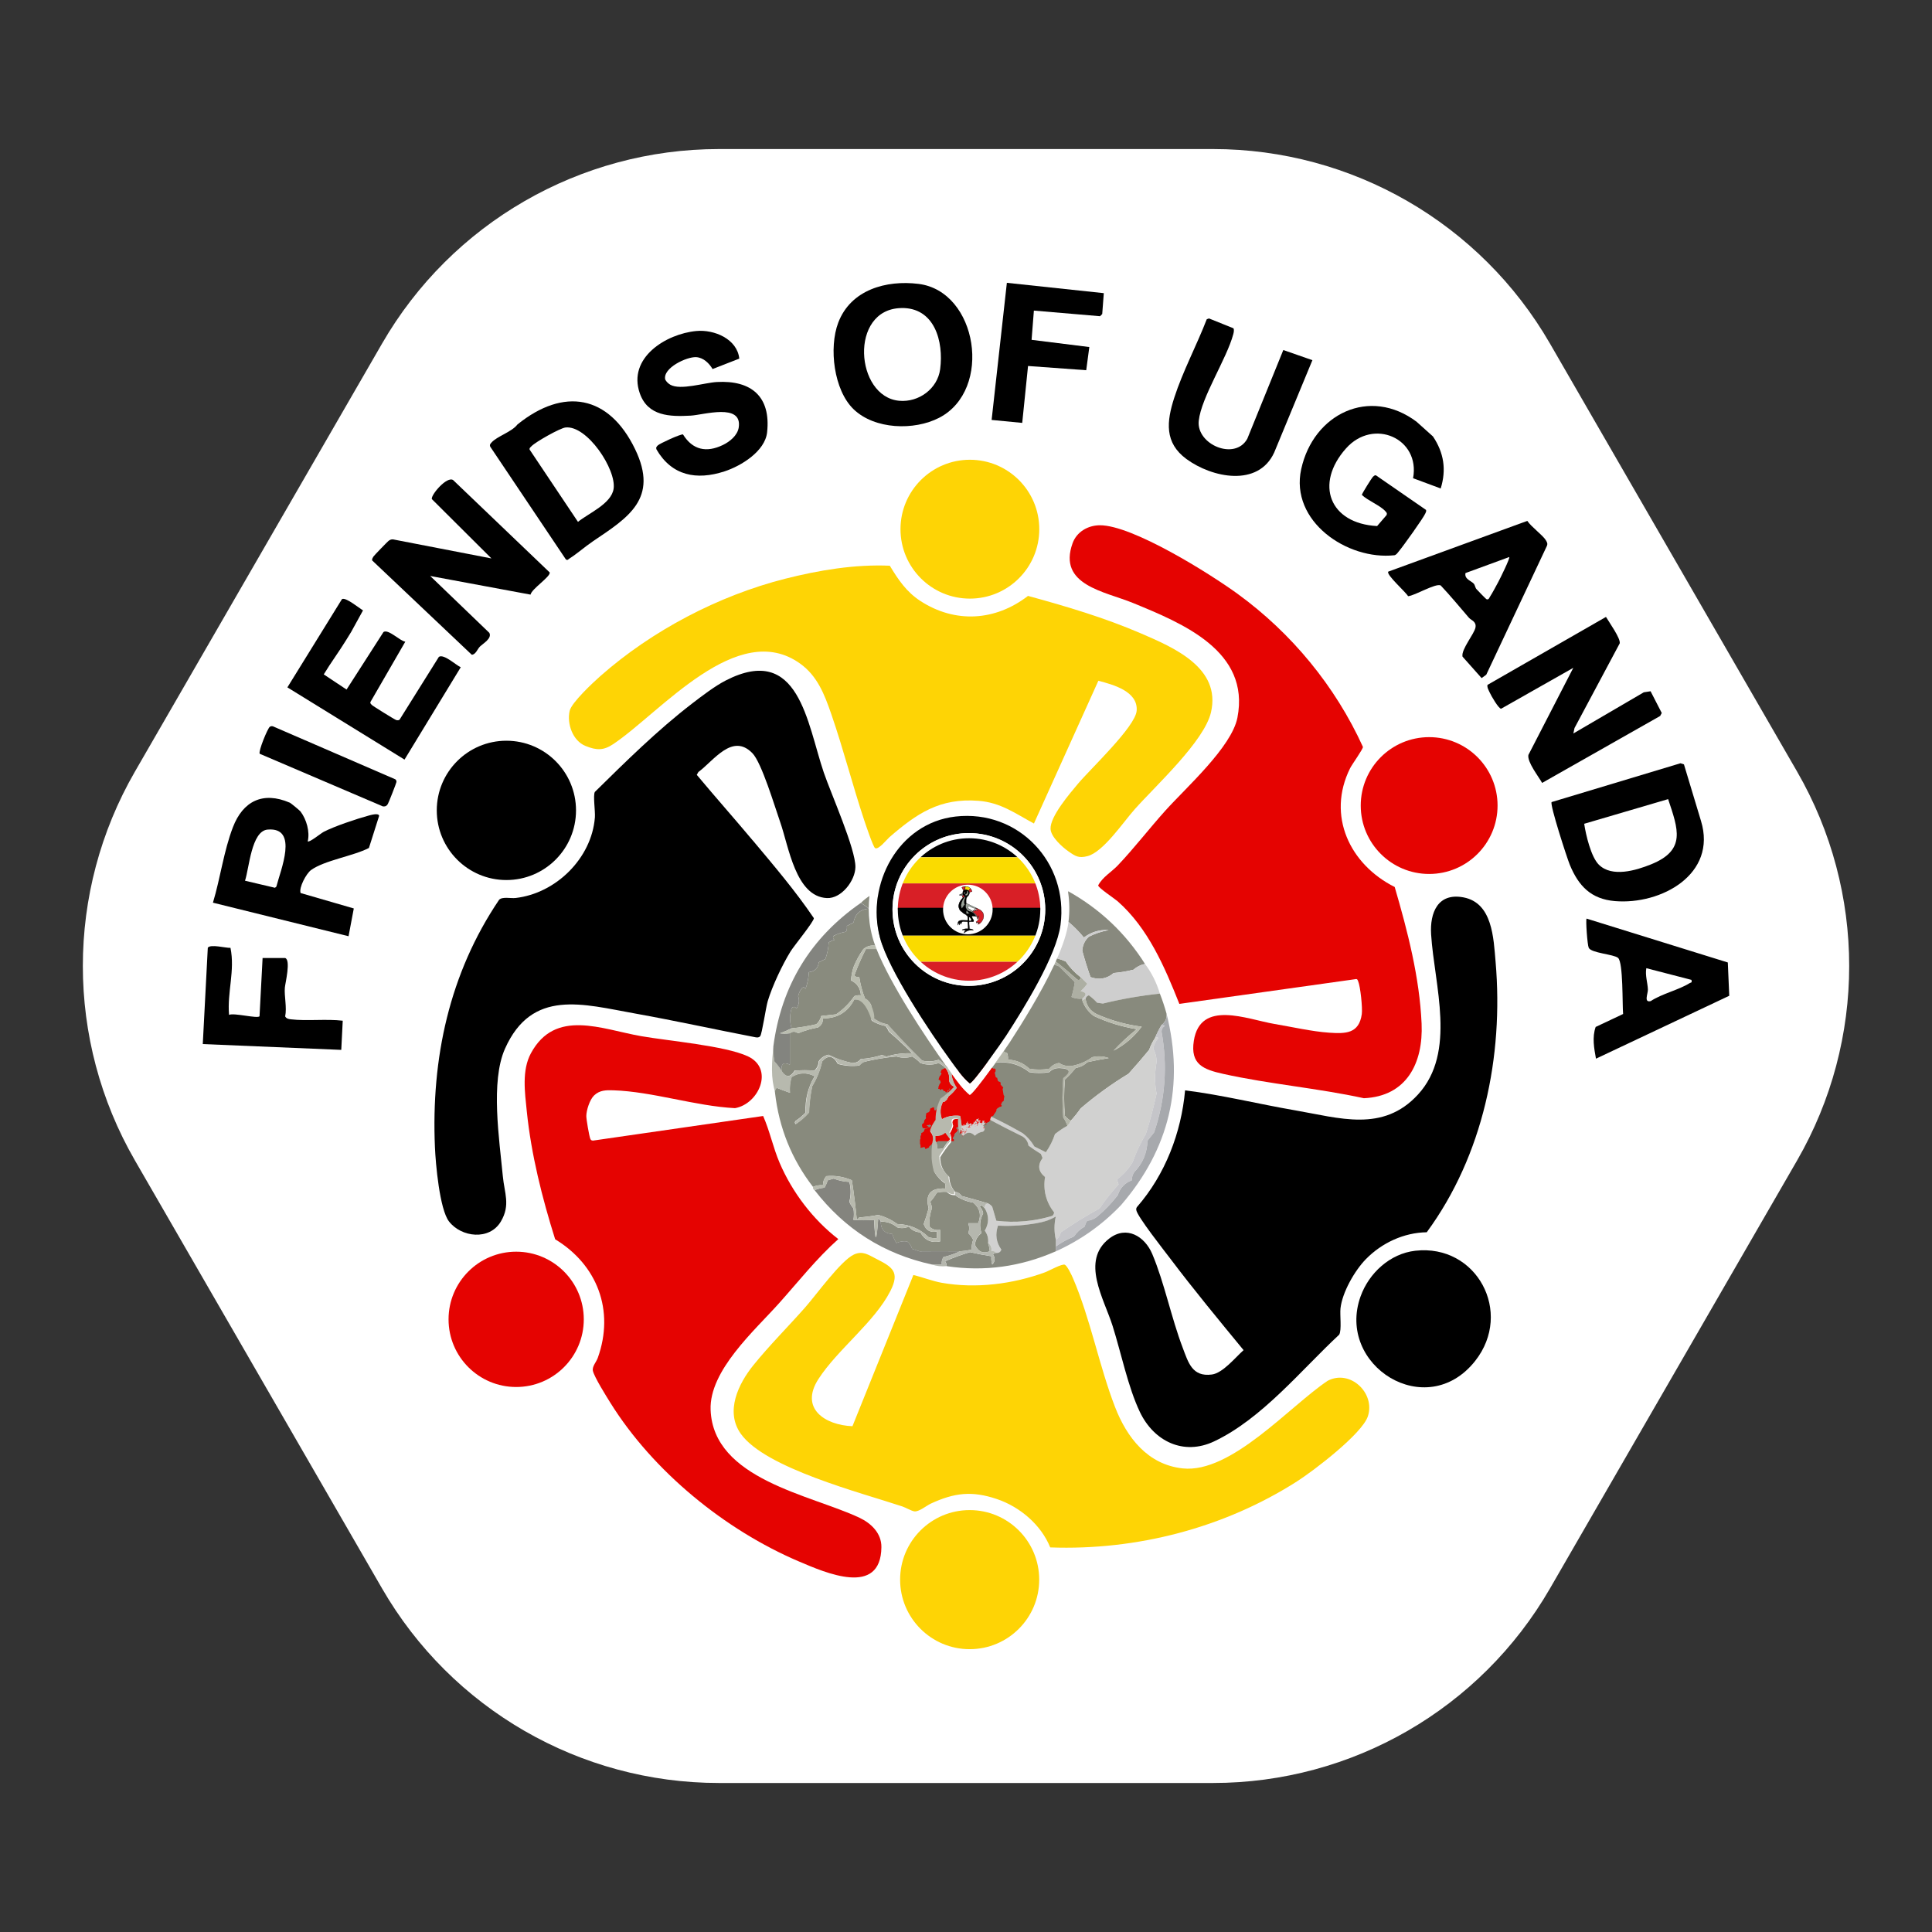 <svg xmlns="http://www.w3.org/2000/svg" xmlns:xlink="http://www.w3.org/1999/xlink" id="Layer_1" viewBox="0 0 512 512"><rect x="0" y="0" width="512" height="512" fill="#333333" stroke="none"/><defs><style>      .st0 {        fill: #d1d1d0;      }      .st0, .st1, .st2, .st3, .st4, .st5, .st6, .st7, .st8, .st9, .st10, .st11, .st12, .st13, .st14, .st15, .st16, .st17, .st18, .st19 {        fill-rule: evenodd;      }      .st1 {        fill: #898b7e;      }      .st2 {        fill: #848777;      }      .st3 {        fill: #adafa3;      }      .st4 {        fill: #b5b7aa;      }      .st20 {        fill: #fff;      }      .st5 {        fill: #83847f;      }      .st6 {        fill: #b7b9ae;      }      .st21 {        fill: none;      }      .st22 {        fill: #d81f26;      }      .st7 {        fill: #87897f;      }      .st8 {        fill: #888a7d;      }      .st23 {        fill: #fed405;      }      .st9 {        fill: #b8baae;      }      .st10 {        fill: #888b7d;      }      .st11 {        fill: #88897e;      }      .st12 {        fill: #84847e;      }      .st13 {        fill: #cecece;      }      .st14 {        fill: #babdaf;      }      .st15 {        fill: #80807b;      }      .st24 {        fill: #e50301;      }      .st25 {        fill: #fadb00;      }      .st16 {        fill: #c5c5c9;      }      .st17 {        fill: #b5b7ae;      }      .st18 {        fill: #b9bbae;      }      .st26 {        clip-path: url(#clippath);      }      .st19 {        fill: #a7a9ad;      }      .st27 {        fill: #9ba49a;      }    </style><clipPath id="clippath"><path class="st21" d="M275.69,241.02c0,10.43-8.45,18.88-18.88,18.88s-18.88-8.45-18.88-18.88,8.45-18.88,18.88-18.88,18.88,8.45,18.88,18.88Z"></path></clipPath></defs><path class="st20" d="M321.48,39.5h-130.95c-36.83,0-70.87,19.65-89.28,51.55l-65.48,113.41c-18.42,31.9-18.42,71.2,0,103.09l65.48,113.41c18.42,31.9,52.45,51.55,89.28,51.55h130.95c36.83,0,70.87-19.65,89.28-51.55l65.48-113.41c18.42-31.9,18.42-71.2,0-103.09l-65.48-113.41c-18.42-31.9-52.45-51.55-89.28-51.55Z"></path><g><g><path d="M416.97,194.37l18.65-10.9,1.8-.28,2.96,5.76-.42.79-31.28,17.74c-.98-1.74-4-5.56-3.64-7.41l11.9-23.09-19.13,10.84c-.67,0-2.67-3.5-3.03-4.31-.26-.59-.74-1.34-.58-2.01l31.4-18.01c.8,1.36,3.94,5.74,3.64,7.01l-11.98,22.44-.3,1.43Z"></path><path d="M120.1,127.24l25.58,24.47c.23,1.13-4.81,4.36-5.08,5.87l-26.59-4.94,15.67,15.07c.77,1.48-1.67,2.82-2.52,3.66-.6.6-1.12,2.14-2.14,2.14l-26.4-25c-.08-.39.16-.69.33-1,.14-.26,3.78-4,4.01-4.17.38-.27.7-.44,1.19-.4l26.09,5.05-15.8-15.73c-.28-1.1,4.02-6.17,5.66-5.03Z"></path><path d="M76.77,212.69c.28.12,2.66,2.09,2.86,2.35,1.61,2.12,2.53,5.4,1.92,7.93.44.38,3.46-2.12,4.23-2.52,2.73-1.44,8.85-3.49,11.91-4.31.49-.13,2.72-.79,2.78.08l-2.7,8.5c-4.1,2.14-11.8,3.28-15.35,5.86-1.25.91-3.26,4.65-2.76,6.08l14.1,4.09-1.39,7.36-35.94-8.89c1.98-6.54,2.84-13.61,5.3-20.01,2.66-6.92,7.96-9.55,15.04-6.5ZM64.93,233.4l7.94,1.87.37-.31c1.04-4.21,6.04-15.84-2.32-15.11-4.32.37-4.88,10.26-5.99,13.55Z"></path><path d="M375.48,111.83l4.27,3.83c2.89,4.31,3.6,8.79,2.05,13.79l-7.32-2.72c1.96-10.55-10.52-16.07-17.78-7.89-8.38,9.43-4.35,19.9,8.25,20.57l2.5-2.9c.22-.54-.03-.71-.34-1.06-1.27-1.45-4.69-2.83-6.2-4.29-.04-.29,2.67-4.57,2.92-4.8.24-.22.43-.43.79-.41l13.29,9.18c.13.33-.04.58-.15.87-.44,1.13-5.93,8.78-6.99,10.03-.35.41-.64.95-1.21,1.11-12.54,1.38-27.74-9.01-24.73-22.8,3.2-14.65,18.13-21.98,30.66-12.52Z"></path><path d="M157.05,143.51c-2.06,1.39-4,3.14-6.13,4.5-.34.22-.52.6-.98.21l-20.04-29.87c-.18-.53.04-.71.34-1.06,1.45-1.67,5.39-2.81,6.89-4.8,12.27-9.91,24.23-7.83,31.17,6.53,6.38,13.19-1.88,18.16-11.26,24.49ZM149.86,113.29c-1.44.16-7.97,3.85-9,4.95-.25.27-.6.44-.51.9l12.82,19.16c2.84-2.31,8.82-4.77,9.44-8.75.79-5.09-7.01-16.91-12.75-16.26Z"></path><path d="M226.21,108.45c-5.27-5.08-6.58-16.31-4.07-22.93,3.32-8.77,12.76-11.34,21.26-10.29,15.69,1.93,19.79,28.1,5.48,35.49-6.64,3.43-17.09,3.11-22.67-2.27ZM238.74,81.64c-13.75.37-12.11,23.51-.45,24.57,5.19.47,10.17-3.18,10.86-8.37.97-7.34-1.46-16.45-10.41-16.21Z"></path><path d="M446.26,202.56l4.52,14.99c4.32,14.12-10.54,22.27-22.8,21.25-6.36-.53-9.67-4.03-11.98-9.66-.75-1.84-5.31-15.87-4.81-16.58l34.16-10.29.9.29ZM442.06,211.78l-22.23,6.53c.43,2.93,1.81,8.81,3.89,10.85,3.47,3.42,9.81,1.53,13.84-.1,9.34-3.78,7.17-9.3,4.51-17.29Z"></path><path d="M93,167.57c-.37.6-.82,1.34-1.25,2.03-1.88,3.07-4.08,6.02-5.95,9.12l6.04,4.02,9.79-15.25c1.31-.85,4.34,2.38,5.78,2.56l-9.26,16.02c-.06.37.18.53.4.76.26.28,6.1,3.91,6.47,4,.32.08.59.09.87-.11l10.42-16.65c1.31-.83,4.45,2.14,5.79,2.76l-14.9,24.47-31.04-19.14,14.46-23.38c.92-.63,4.55,2.37,5.58,2.98l-3.2,5.82Z"></path><path d="M195.91,95.04l-7.07,2.76c-.9-1.53-2.42-3.02-4.31-3.15-2.48-.17-8.95,2.86-8.24,5.93.28.55.82,1.08,1.35,1.38,2.7,1.53,9-.53,12.32-.72,9.14-.52,14.36,3.84,13.33,13.33-.55,5.04-6.9,8.92-11.29,10.35-7.43,2.42-13.95,1.17-18.02-5.8-.2-.51-.01-.72.33-1.07.48-.5,6.04-3.06,6.69-2.92,2.56,4.13,6.22,4.9,10.57,2.8,1.85-.89,3.9-2.55,4.21-4.69.93-6.5-9.32-3.28-12.76-3.09-5.49.3-11.32.17-13.46-5.9-3.3-9.4,6.91-15.78,14.99-16.53,4.74-.44,10.82,2.11,11.37,7.32Z"></path><path d="M392.63,179.69l-5.05-5.68c-.41-1.89,3.16-6.05,3.44-7.74.27-1.59-1.13-1.86-1.74-2.56-2.48-2.87-4.88-5.81-7.49-8.57-1.4-.62-6.78,2.69-8.64,2.86-.52-1.04-5.86-5.7-5.25-6.51l36.85-13.45c1.02,1.56,4.12,3.8,4.91,5.12.3.51.53.85.3,1.47l-16.09,34.18-1.23.89ZM399.96,147.62l-11.59,4.25c-.34,1.62,1.52,2.04,2.2,2.82.34.39.38,1.08.7,1.42.35.38,2.52,2.66,2.71,2.71.58.13.64-.32.87-.67.71-1.09,1.58-2.77,2.23-3.96.44-.81,3.15-6.3,2.89-6.58Z"></path><path d="M457.89,255.08l.38,8.81-35.32,16.67c-.5-2.75-1.05-5.7-.08-8.41l7.27-3.43c-.23-2.4.06-13.68-1.34-14.87-1.14-.97-7.09-1.26-7.77-2.67-.37-.78-.84-7.46-.57-7.74l37.44,11.63ZM448.27,259.68l-11.98-3.1c-.34,1.91.34,3.83.42,5.61.05,1.11-1.17,3.6.75,3.11,2.94-1.95,7.45-2.96,10.31-4.76.39-.25.68.02.49-.87Z"></path><path d="M326.87,87c.24.38.08,1.13-.04,1.57-1.74,6.52-8.48,16.72-9.15,22.95-.67,6.28,9.6,10.66,12.87,4.75l9.54-23.51,7.71,2.69-10.12,24.46c-4.25,9.28-16.5,6.69-23.24,1.75-5.91-4.33-5.28-9.97-3.25-16.26,2.24-6.95,5.97-13.94,8.61-20.79l.59-.22,6.49,2.61Z"></path><polygon points="292.52 77.69 292.1 83.22 291.52 83.8 273.99 82.31 273.38 90.06 288.68 91.97 287.86 98.11 272.44 96.99 270.9 112.07 262.79 111.29 266.83 74.95 292.52 77.69"></polygon><path d="M75.56,253.88c1.57.49.04,6.63-.07,7.85-.2,2.18.58,5.25.08,7.63.36.61.87.69,1.52.77,4.11.5,9.47-.15,13.74.37l-.39,7.73-36.7-1.54,1.33-25.53c.72-1.03,4.79.11,6.01.03,1.24,6.02-.9,11.75-.38,17.77,1.21-.64,7.65,1.08,8.08.35l.81-15.42h5.99Z"></path><path d="M68.83,199.75c-.43-.6,2.11-6.78,2.67-7.14.28-.18.55-.21.87-.11l32.4,14.03c.23.2.32.41.29.72s-2.11,5.58-2.29,5.84c-.37.55-.62.66-1.29.62l-32.65-13.95Z"></path></g><g><path class="st23" d="M242.05,337.89c2.49.59,5.06,1.63,7.57,2.07,9.01,1.58,18.74.35,27.31-2.78,1.05-.38,4.58-2.38,5.29-2,.65.35,1.81,2.79,2.14,3.58,4.6,10.68,6.92,23.21,11.14,34.12,3.12,8.06,8.63,15.26,17.92,16.26,12.87,1.39,28.39-16.52,38.43-23.22,5.95-3.12,12.66,3.24,10.66,9.39-1.51,4.65-14.38,14.46-18.8,17.28-19.3,12.32-42.46,18.33-65.39,17.49-2.42-6-8.04-10.76-14.14-12.82-6.6-2.23-11.24-1.67-17.46,1.19-1.23.57-3.23,2.27-4.44,2.07-.75-.12-2.25-.99-3.16-1.3-10.88-3.62-36.28-10.12-42.79-19.24-4.22-5.93-.63-13.29,3.31-18.17,4.24-5.26,9.28-10.28,13.76-15.36,2.93-3.32,9.46-12.41,12.91-13.99,2.36-1.07,3.82.1,5.92,1.15,4.25,2.15,6.31,3.44,3.74,8.5-4.21,8.28-13.98,15.47-19.07,23.34-5.05,7.82,1.75,12.22,9.01,12.51l16.14-40.06Z"></path><path class="st23" d="M273.99,218.23c-4.95-2.66-8.8-5.56-14.71-6.01-10.24-.78-16.3,3.35-23.58,9.65-.67.58-2.91,3.44-3.8,2.88-.51-.32-2.49-6.24-2.85-7.3-3.11-9.34-5.55-18.96-8.77-28.26-1.78-5.14-3.65-10.03-8.21-13.31-16.6-11.97-36.99,12.88-49.5,21.28-2.63,1.77-4.45,1.72-7.42.52-3.39-1.38-4.95-5.89-4.19-9.28.49-2.21,6.27-7.58,8.16-9.25,13.62-12.02,31.3-21.3,48.92-25.77,9-2.28,18.46-3.86,27.77-3.46,2.23,3.7,4.39,6.92,8.08,9.33,9.23,6.01,19.9,5.34,28.54-1.33,10.16,2.77,20.26,5.77,29.94,9.94,8.7,3.75,21.26,9.1,18.56,20.89-1.76,7.67-14.59,19.39-20.2,25.69-3.06,3.43-8.35,11.38-12.55,12.45-2.31.59-3.17.03-4.98-1.23-1.66-1.15-4.7-3.86-4.79-5.99-.15-3.3,5.16-9.46,7.31-12.02,3.27-3.89,15.21-15.09,15.51-19.32.37-5.12-6.2-6.88-10.15-7.92l-17.08,37.84Z"></path><ellipse class="st23" cx="256.97" cy="418.62" rx="18.43" ry="18.43"></ellipse><ellipse class="st23" cx="257.03" cy="140.24" rx="18.39" ry="18.4"></ellipse><g><path class="st11" d="M303.44,255.45c-1.13.22-2.15.73-3.06,1.53-1.73.43-3.48.73-5.25.88-1.79,1.54-3.84,1.9-6.13,1.09-.82-2.31-1.55-4.64-2.19-7,.1-1.49.68-2.73,1.75-3.72,1.65-.82,3.4-1.41,5.25-1.75-2.41-.15-4.6.5-6.57,1.97-1.23-1.5-2.59-2.88-4.08-4.13.33-2.7.28-5.33-.1-7.86,0-.09.01-.18.02-.27,8.44,4.72,15.23,11.14,20.35,19.26Z"></path><g><path class="st1" d="M230.42,237.44c-.12,1.08-.19,2.17-.19,3.26-.7-.49-1.39-.97-2.07-1.45.69-.68,1.45-1.28,2.26-1.81Z"></path><path class="st1" d="M231.95,250.61c-1.19-.15-2.24.15-3.14.9-1.07,1.51-1.95,3.11-2.63,4.82-.36,1.15-.58,2.31-.66,3.5,1.61.73,2.49,2.04,2.63,3.94-.6-.07-1.19,0-1.75.22-1.31,1.9-2.92,3.5-4.82,4.82-1.31.15-2.63.29-3.94.44-.22.87-.66,1.6-1.31,2.19-2.17.5-4.36.87-6.57,1.09-.49-1.75-.49-3.5,0-5.25.44-.58.88-.58,1.31,0,.69-1.07.84-2.16.44-3.28.16-.72.46-1.37.88-1.97.41-.5.77-.5,1.09,0,.51-1.41.8-2.86.88-4.38,1.56-.2,2.44-1.07,2.63-2.63.58-.29,1.17-.58,1.75-.88.5-1.41.8-2.86.88-4.38.47-.3.98-.52,1.53-.66-.42-.31-.49-.68-.22-1.09,1.03-.53,2.12-.9,3.28-1.09.21-.44.28-.95.22-1.53.58-.29,1.17-.58,1.75-.88.41-2.28,1.76-3.51,4.04-3.71,0,2.49.31,5,.96,7.44.2.74.45,1.54.76,2.37Z"></path><path class="st1" d="M250.69,282.42c-.07-.02-.14-.03-.21-.05h0c-.1-.11-.2-.22-.3-.32-.03-.04-.07-.07-.1-.1-.05-.05-.1-.1-.16-.15-.04-.04-.07-.07-.11-.1-.34-.31-.7-.6-1.08-.85-.11.04-.21.07-.32.1-.11.03-.21.06-.32.09h0c-.16.04-.32.07-.48.1-.05.01-.11.02-.16.03-.16.03-.32.05-.48.06-.86.09-1.74.03-2.62-.16h0c-.3-.29-.59-.59-.89-.88-.29-.29-.59-.59-.88-.88t0,0c-.29-.3-.58-.59-.88-.89-.29-.3-.58-.6-.87-.89-.97-1-1.92-2-2.87-3.02-.95-1.01-1.88-2.03-2.81-3.06-.1-.02-.2-.04-.3-.06-.22-.05-.44-.1-.66-.16-.08-.02-.15-.05-.23-.07-.4-.13-.79-.3-1.17-.5-.4-.21-.78-.45-1.14-.73,0,0,0,0-.01,0-.17,0-.31,0-.42.02-.05,0-.09.02-.12.03-.04.01-.07.02-.1.04,0,0-.02,0-.02.01-.02,0-.03.02-.04.03-.01.01-.03.03-.03.05,0,0,0,.02,0,.03,0,.02,0,.04,0,.07,0,.01,0,.02,0,.03.02.05.06.11.11.17,0,0,.02.02.03.03.01.01.02.02.03.03.01.01.03.03.04.04.02.01.03.03.05.05h0s.02.02.04.03c.07.04.14.08.2.12.07.04.14.08.21.11h0c.14.07.28.14.42.21.35.17.71.32,1.08.45.07.03.15.05.22.07.22.07.45.14.68.2.15.04.3.08.46.11.08.02.16.03.23.05.02.03.04.06.06.09.02.03.04.06.06.09.08.12.16.24.24.37.02.04.05.08.07.12.16.28.31.56.44.86.06.05.13.11.19.16.07.06.14.12.21.18.13.11.27.23.4.34.86.74,1.7,1.5,2.52,2.27.19.18.39.36.58.54h0c.25.24.5.48.75.72.12.12.25.24.37.37.19.18.37.37.55.55.18.18.37.37.55.56-.94-.04-1.89-.01-2.83.08-.16.01-.32.03-.47.05-.2.02-.39.05-.59.08-.17.03-.34.05-.51.08-.17.03-.34.06-.52.1-.12.03-.25.05-.37.08-.03,0-.06.01-.09.02-.15.03-.3.07-.45.11-.19.05-.39.1-.58.15-.12.04-.25.07-.37.11-.1-.03-.19-.05-.29-.08-.09-.03-.19-.07-.28-.1-.05-.02-.09-.04-.14-.06-.09-.04-.18-.08-.27-.13-.04-.02-.09-.05-.13-.07-1.84.61-3.74.98-5.69,1.09h0c-.05.06-.1.13-.15.18-.18.2-.38.36-.59.49-.07.04-.15.09-.23.12-.08.04-.16.07-.24.1h-.04s-.03.03-.05.03c-.08.03-.16.05-.25.07-.03,0-.07.02-.1.02-.04,0-.09.02-.14.02-.04,0-.08.01-.12.02-.09.01-.18.02-.28.02-.98-.19-1.93-.43-2.86-.74-.11-.04-.22-.07-.34-.11-.17-.06-.33-.12-.5-.18-.17-.06-.33-.12-.5-.19h0c-.08-.03-.16-.07-.25-.1-.16-.07-.33-.14-.49-.21-.08-.04-.16-.07-.24-.11-.11-.05-.22-.1-.32-.15h0c-.21-.1-.43-.2-.64-.31-.07-.04-.14-.07-.21-.11h0c-.41.08-.79.21-1.14.4-.04.02-.09.05-.13.07-.08.05-.17.1-.25.16h0c-.08.06-.16.12-.24.18-.12.09-.23.19-.34.3-.07.07-.14.15-.21.23-.03.03-.06.07-.08.1-.08.1-.16.21-.24.32-.05.97-.42,1.78-1.09,2.41-1.74-.08-3.48-.08-5.22,0,0,0-.02,0-.03,0h0c-.08.14-.17.27-.25.38-.03.04-.06.08-.08.11,0,0,0,0,0,0-.11.15-.23.28-.34.4-.21.21-.42.36-.62.46-.04.02-.08.03-.11.05-.02,0-.04.01-.06.02-.04.01-.08.02-.11.03-.44.09-.89-.08-1.33-.52-.1-.09-.19-.2-.29-.32-.1-.12-.19-.25-.29-.39h0c-.23-1.96.49-2.54,2.19-1.75v-8.32c.66-.54,1.39-.54,2.19,0,1.69-.7,3.44-1.21,5.25-1.53.92-.55,1.36-1.35,1.31-2.41,3.84.02,6.61-1.66,8.32-5.03.03,0,.05,0,.08,0,2.29-.12,3.8.97,4.51,3.29.1-.62.06-1.19-.11-1.69-.11-.31-.27-.6-.48-.86-.29-.36-.67-.68-1.15-.95-.73-1.82-1.24-3.72-1.53-5.69-.51.1-.95-.05-1.31-.44.89-2.44,1.92-4.77,3.06-7h2.82c3.66,9.27,12.89,23.23,18.4,30.91Z"></path><path class="st1" d="M251.52,282.56c-.18-.02-.37-.05-.55-.08.18.03.37.06.55.08Z"></path><path class="st1" d="M253.1,282.59s-.03,0-.05,0c-.36-.5-.72-1-1.06-1.47-5.51-7.56-16.48-23.99-18.78-32.61-1.01-3.77-1.13-7.69-.49-11.45-.1,4.67.64,9.19,2.22,13.57,6.06,10.66,12.12,21.31,18.17,31.95Z"></path></g><path class="st2" d="M286.37,258.95c0,.67-.3.89-.88.66-1.88-1.69-3.78-3.29-5.71-4.81.12-.27.25-.55.36-.82.77.21,1.53.48,2.28.81,1.11,1.62,2.42,3,3.94,4.16Z"></path><path class="st13" d="M307.38,263.33c-5.14.54-10.18,1.42-15.1,2.63-.51-.07-1.02-.15-1.53-.22-.66-.74-1.39-1.39-2.19-1.97-.45.16-.74.45-.88.88-.29.15-.58.29-.88.44v-.44c1.27-.99,1.12-1.65-.44-1.97.67-.59,1.25-1.25,1.75-1.97-.59-.59-1.18-1.18-1.75-1.75-1.52-1.16-2.83-2.54-3.94-4.16-.75-.33-1.51-.6-2.28-.81,1.52-3.47,2.63-6.74,2.99-9.44.01-.08.02-.15.03-.23,1.49,1.25,2.85,2.63,4.08,4.13,1.97-1.47,4.15-2.12,6.57-1.97-1.85.34-3.6.93-5.25,1.75-1.07.99-1.66,2.23-1.75,3.72.64,2.36,1.37,4.7,2.19,7,2.29.81,4.33.44,6.13-1.09,1.78-.15,3.53-.44,5.25-.88.91-.8,1.93-1.31,3.06-1.53,1.77,2.36,3.08,4.99,3.94,7.88Z"></path><path class="st3" d="M286.81,264.64c-1,.11-1.95-.03-2.85-.44.37-1.27.66-2.59.88-3.94-1.39-1.39-2.77-2.77-4.16-4.16-.42-.18-.85-.32-1.29-.43.14-.29.27-.58.4-.87,1.93,1.51,3.83,3.12,5.71,4.81.58.23.87.01.88-.66.57.57,1.16,1.16,1.75,1.75-.5.72-1.09,1.38-1.75,1.97,1.56.32,1.71.97.44,1.97Z"></path><path class="st5" d="M230.34,240.78s-.08,0-.12.01c-2.28.2-3.63,1.43-4.04,3.71-.58.29-1.17.58-1.75.88.07.58,0,1.09-.22,1.53-1.16.2-2.25.56-3.28,1.09-.27.41-.2.78.22,1.09-.55.14-1.07.35-1.53.66-.08,1.51-.37,2.97-.88,4.38-.58.29-1.17.58-1.75.88-.19,1.56-1.07,2.43-2.63,2.63-.08,1.51-.37,2.97-.88,4.38-.32-.5-.69-.5-1.09,0-.42.6-.71,1.25-.88,1.97.4,1.12.25,2.22-.44,3.28-.44-.58-.88-.58-1.31,0-.49,1.75-.49,3.5,0,5.25-.98.5-2,.94-3.06,1.31.75.11,1.63.11,2.63,0v8.32c-1.69-.79-2.42-.21-2.19,1.75h0c-.07-.11-.14-.23-.21-.34-.03-.05-.07-.11-.1-.16-.04-.06-.07-.11-.11-.17-.05-.07-.1-.15-.15-.22-.07-.1-.14-.19-.21-.29-.2-.28-.41-.55-.64-.81-.04-.05-.09-.11-.14-.16-.14-.16-.28-.32-.42-.47-.07-.43-.13-.86-.17-1.29,0,0,0,0,0,0-.01-.12-.02-.24-.03-.36,0-.06,0-.12-.01-.18,0-.06,0-.12-.01-.18-.03-.63-.03-1.26,0-1.9,0,0,0-.01,0-.02,2.12-16.12,9.85-28.82,23.2-38.08.68.48,1.37.96,2.07,1.45.04.03.08.05.12.08Z"></path><path class="st14" d="M230.88,266.45c.57,1.22.92,2.72.78,3.45h0c-.08.41-.31.58-.74.3,0,0,0,0,0,0,0-.01,0-.02,0-.03-.72-2.31-2.14-5.39-4.43-5.31-.03,0-.05,0-.08,0-1.7,3.37-4.48,5.05-8.32,5.03.05,1.05-.39,1.85-1.31,2.41-1.82.32-3.57.83-5.25,1.53-.79-.54-1.52-.54-2.19,0-1,.11-1.87.11-2.63,0,1.06-.37,2.08-.81,3.06-1.31,2.2-.23,4.39-.59,6.57-1.09.66-.59,1.1-1.31,1.31-2.19,1.31-.15,2.63-.29,3.94-.44,1.9-1.31,3.5-2.92,4.82-4.82.57-.21,1.15-.29,1.75-.22-.14-1.9-1.01-3.21-2.63-3.94.08-1.19.3-2.36.66-3.5.68-1.7,1.56-3.31,2.63-4.82.9-.75,1.94-1.05,3.14-.9.11.29.22.59.34.9h-2.82c-1.15,2.23-2.17,4.57-3.06,7,.36.39.8.53,1.31.44.29,1.97.81,3.87,1.53,5.69.41.06.8.43,1.15.95.17.26.34.55.48.86Z"></path><path class="st8" d="M307.82,271.64c-.67,1.13-1.25,2.29-1.75,3.5-.63.92-1.14,1.94-1.53,3.06-1.78,2.17-3.6,4.29-5.47,6.35-4.45,2.7-8.69,5.76-12.69,9.19-.82,1.18-1.69,2.27-2.63,3.28-.57-.35-1.08-.78-1.53-1.31-.29-3.21-.29-6.42,0-9.63,1.03-.96,1.98-1.98,2.85-3.06,1.2-.19,2.22-.7,3.06-1.53,1.88-.42,3.78-.79,5.69-1.09-1.44-.51-2.9-.58-4.38-.22-1.44,1.05-3.04,1.78-4.82,2.19-1.42.35-2.74.13-3.94-.66-1.07.17-1.95.68-2.63,1.53-1.75.29-3.5.29-5.25,0-1.6-1.53-3.49-2.33-5.69-2.41.07-.6,0-1.18-.22-1.75-.36-.1-.67-.25-.92-.46.75-1.08,1.32-1.92,1.57-2.3,3.27-5.04,8.35-13.15,11.85-20.65.44.11.87.25,1.29.43,1.39,1.39,2.77,2.77,4.16,4.16-.21,1.35-.5,2.67-.88,3.94.89.4,1.84.55,2.85.44v.44c.56,1.66,1.58,3.05,3.06,4.16,3.64,1.7,7.43,2.87,11.38,3.5-2.17,1.74-4.22,3.63-6.13,5.69,2.89-1.49,5.36-3.6,7.44-6.35-4.09-.51-8.03-1.61-11.82-3.28-1.79-.84-2.81-2.23-3.06-4.16.14-.43.43-.72.88-.88.79.58,1.52,1.23,2.19,1.97.51.07,1.02.15,1.53.22,4.93-1.21,9.96-2.09,15.1-2.63.67,1.71,1.25,3.46,1.75,5.25.15,1.29-.29,2.31-1.31,3.06Z"></path><path class="st18" d="M287.68,264.64c.25,1.93,1.27,3.32,3.06,4.16,3.78,1.67,7.72,2.77,11.82,3.28-2.08,2.74-4.56,4.86-7.44,6.35,1.91-2.06,3.95-3.95,6.13-5.69-3.95-.64-7.74-1.8-11.38-3.5-1.48-1.11-2.5-2.49-3.06-4.16.29-.15.58-.29.88-.44Z"></path><path class="st0" d="M279.8,328.55c-.46-2.08-.46-4.12,0-6.13-1.22.71-2.53,1.22-3.94,1.53-3.78.78-7.58,1.07-11.38.88-.79,2.3-.5,4.41.88,6.35-.22.62-.66.91-1.31.88-.31-.4-.75-.54-1.31-.44.17-.96-.13-1.69-.88-2.19.12-1.22-.17-2.32-.88-3.28,1.16-1.99,1.16-3.96,0-5.91-.09-.73.2-1.17.88-1.31.42.2.78.49,1.09.88.37,1.25.73,2.49,1.09,3.72,5.03.6,9.99.16,14.88-1.31.23-.25.37-.54.44-.88-2.15-2.81-2.95-5.94-2.41-9.41-1.81-1.46-2.03-3.14-.66-5.03-.15-.36-.29-.73-.44-1.09-1.13-.68-2.23-1.4-3.28-2.19-.15-1.03-.66-1.83-1.53-2.41-3.03-1.48-6.02-3.01-8.97-4.6-.61.49-1.12,1.07-1.53,1.75.53.53.53,1.04,0,1.53-.85.13-1.58.5-2.19,1.09-1.07-1.06-2.09-1.06-3.06,0-.27-.05-.41-.2-.44-.44.11-1.65-.03-3.25-.44-4.81.15-1.13.74-1.93,1.75-2.41,1.75-.29,3.5-.58,5.25-.88.65-1.07,1.45-2.02,2.41-2.85.22-1.16.29-2.33.22-3.5.99,2.62.33,4.81-1.97,6.57-.21.41-.28.85-.22,1.31,2.02.04,2.16.48.44,1.31.09.26.24.48.44.66,2.86,1.35,5.63,2.81,8.32,4.38,1.25.95,2.27,2.12,3.06,3.5,1.02.51,2.04,1.02,3.06,1.53,1.04-1.5,1.84-3.11,2.41-4.81,1.05-.84,2.14-1.57,3.28-2.19.39-.35.69-.78.88-1.31.93-1.01,1.81-2.11,2.63-3.28,4.01-3.43,8.24-6.5,12.69-9.19,1.87-2.06,3.7-4.17,5.47-6.35.39-1.12.9-2.15,1.53-3.06.38-.42.67-.42.88,0-.73.81-1.17,1.76-1.31,2.85.61,1.06.9,2.23.88,3.5-.53,2.86-.53,5.64,0,8.32-.79,3.69-1.74,7.27-2.85,10.72-1.42,2.38-2.59,4.86-3.5,7.44-1.1,1.83-2.49,3.36-4.16,4.6.15.44.29.88.44,1.31-1.86,2-3.53,4.12-5.03,6.35-3.55,1.95-6.98,4.06-10.29,6.35-.18.89-.62,1.54-1.31,1.97Z"></path><path class="st4" d="M293.81,280.4c-1.91.31-3.81.67-5.69,1.09-.84.83-1.86,1.34-3.06,1.53-.87,1.09-1.82,2.11-2.85,3.06-.29,3.21-.29,6.42,0,9.63.45.53.97.97,1.53,1.31-.19.53-.48.97-.88,1.31-.25-.77-.62-1.5-1.09-2.19-.29-3.5-.29-7,0-10.51,2.18-1.62,1.89-2.5-.88-2.63-1.11-.05-2.06.31-2.85,1.09-1.75.29-3.5.29-5.25,0-2.63-2.08-5.61-2.91-8.94-2.51.77-1.08,1.5-2.11,2.11-2.99.25.21.56.36.92.46.21.57.29,1.15.22,1.75,2.2.08,4.09.88,5.69,2.41,1.75.29,3.5.29,5.25,0,.68-.85,1.55-1.36,2.63-1.53,1.2.78,2.52,1,3.94.66,1.78-.4,3.38-1.13,4.82-2.19,1.48-.36,2.94-.29,4.38.22Z"></path><path class="st8" d="M247.41,302.28c-.55,2.77-.48,5.55.22,8.32.74,1.25,1.69,2.27,2.85,3.06v1.31c-3.89-.2-5.35,1.55-4.38,5.25-.37,1.4-.81,2.79-1.31,4.16.58,1.67,1.75,2.33,3.5,1.97v1.75c-.74.07-1.47,0-2.19-.22-2.32-2.26-5.09-3.42-8.32-3.5-1.52-1.12-3.2-1.92-5.03-2.41-1.66.32-3.34.54-5.03.66-.22.22-.44.44-.66.66-.32-3.45-.76-6.95-1.31-10.51-2.17-.94-4.43-1.31-6.78-1.09-.6.69-.89,1.5-.88,2.41-.93-.08-1.8.07-2.63.44-5.65-7.31-9.01-15.63-10.07-24.95-.1-.51.05-.95.44-1.31,1.18.47,2.35.91,3.5,1.31-.12-1.43.02-2.82.44-4.16,1.95-1.24,3.99-1.31,6.13-.22-1.77,2.94-2.57,6.15-2.41,9.63-.79.83-1.67,1.56-2.63,2.19-.29.29-.29.58,0,.88,1.32-.88,2.49-1.9,3.5-3.06.1-2.36.39-4.7.88-7,1.24-2.03,2.11-4.22,2.63-6.57,1.59-1.77,2.98-1.55,4.16.66,1.87.54,3.77.69,5.69.44.29-.29.58-.58.88-.88,2.94-.74,5.93-1.25,8.97-1.53,1.41.45,2.79.45,4.16,0,.83.48,1.56,1.07,2.19,1.75,1.61.55,3.22.55,4.81,0,2.03.94,2.98,2.54,2.85,4.81.22.8.73,1.31,1.53,1.53-1.12,1.25-2.36,2.34-3.72,3.28-.88,1.76-1.32,3.66-1.31,5.69-.68.85-1.19,1.8-1.53,2.85.59.69.89,1.49.88,2.41Z"></path><path class="st8" d="M281.77,296.16c.48.69.84,1.42,1.09,2.19-1.14.62-2.23,1.35-3.28,2.19-.56,1.71-1.37,3.31-2.41,4.82-1.02-.51-2.04-1.02-3.06-1.53-.79-1.38-1.82-2.55-3.06-3.5-2.69-1.56-5.46-3.02-8.32-4.38,0,0-.02-.02-.03-.03-.02-.02-.04-.04-.06-.06h0s-.02-.02-.03-.03c0,0,0,0,0,0-.01-.01-.03-.03-.04-.04,0,0,0,0,0,0-.01-.01-.02-.03-.03-.04,0,0,0,0,0,0,0,0-.01-.01-.02-.02,0,0,0,0,0-.01-.01-.02-.03-.04-.04-.06-.02-.03-.03-.05-.05-.08,0-.01-.02-.03-.02-.04,0,0,0,0,0,0-.01-.02-.02-.04-.03-.05-.03-.06-.05-.12-.08-.18,1.73-.83,1.58-1.27-.44-1.31-.07-.46,0-.9.22-1.31,2.3-1.75,2.96-3.94,1.97-6.57-.29,0-.44-.15-.44-.44-.17-.86-.49-1.65-.96-2.36.08-.12.17-.23.25-.35.32-.45.65-.89.96-1.33,3.33-.41,6.31.43,8.94,2.51,1.75.29,3.5.29,5.25,0,.78-.78,1.73-1.15,2.85-1.09,2.77.13,3.06,1.01.88,2.63-.29,3.5-.29,7,0,10.51Z"></path><path class="st15" d="M204.95,282.59c.99,1.21,2.09,2.38,3.28,3.5.29.73.29,1.46,0,2.19-.94-.27-1.89-.56-2.85-.88-.41-1.57-.55-3.18-.44-4.81Z"></path><path class="st16" d="M307.82,271.64c.32-.06.62.02.88.22-.57.35-.86.86-.88,1.53,1.64,9.1.99,18-1.97,26.7-.58.73-1.17,1.46-1.75,2.19-.1,3.26-1.27,6.03-3.5,8.32-.44.67-.66,1.4-.66,2.19-1.84.67-3.08,1.98-3.72,3.94-1.63,2.1-3.45,4-5.47,5.69-.75.63-1.63.99-2.63,1.09-.3.47-.52.98-.66,1.53-1.16.65-2.11,1.52-2.85,2.63-1.73.72-3.34,1.59-4.81,2.63v-1.75c.69-.43,1.13-1.08,1.31-1.97,3.31-2.28,6.74-4.4,10.29-6.35,1.5-2.23,3.18-4.35,5.03-6.35-.15-.44-.29-.88-.44-1.31,1.67-1.24,3.06-2.77,4.16-4.6.91-2.58,2.08-5.06,3.5-7.44,1.11-3.46,2.05-7.03,2.85-10.72-.53-2.68-.53-5.45,0-8.32.02-1.27-.27-2.44-.88-3.5.14-1.09.58-2.04,1.31-2.85-.21-.42-.5-.42-.88,0,.5-1.21,1.08-2.38,1.75-3.5Z"></path><path class="st8" d="M254.85,300.53c.03.24.17.38.44.44.97-1.06,2-1.06,3.06,0,.61-.6,1.34-.96,2.19-1.09.53-.49.53-1,0-1.53.41-.68.92-1.26,1.53-1.75,2.95,1.58,5.94,3.12,8.97,4.6.87.58,1.38,1.38,1.53,2.41,1.06.78,2.15,1.51,3.28,2.19.15.36.29.73.44,1.09-1.37,1.9-1.15,3.57.66,5.03-.55,3.47.26,6.61,2.41,9.41-.06.34-.21.63-.44.88-4.89,1.47-9.85,1.91-14.88,1.31-.36-1.23-.73-2.47-1.09-3.72-.31-.39-.67-.68-1.09-.88-2.25-.67-4.59-1.33-7-1.97-.43-.65-1.01-1.01-1.75-1.09-.97-1.11-1.48-2.42-1.53-3.94-1.63-1.4-2.43-3.15-2.41-5.25.82-1.34,1.77-2.66,2.85-3.94.25-.82.18-1.62-.22-2.41.39-.61.68-1.27.88-1.97-.57-1.45.02-2.03,1.75-1.75-.14,1.41.01,2.72.44,3.94Z"></path><path class="st19" d="M309.13,268.58c4.81,18.97.8,35.89-12.04,50.78-4.97,5.22-10.73,9.3-17.29,12.26v-1.31c1.48-1.03,3.08-1.91,4.81-2.63.74-1.1,1.69-1.98,2.85-2.63.14-.55.35-1.06.66-1.53,1-.1,1.87-.47,2.63-1.09,2.02-1.69,3.84-3.59,5.47-5.69.64-1.96,1.88-3.27,3.72-3.94,0-.79.21-1.52.66-2.19,2.23-2.29,3.4-5.06,3.5-8.32.58-.73,1.17-1.46,1.75-2.19,2.96-8.7,3.61-17.6,1.97-26.7.01-.67.3-1.18.88-1.53-.26-.2-.55-.28-.88-.22,1.03-.75,1.47-1.77,1.31-3.06Z"></path><path class="st10" d="M248.29,304.47c.12-.84-.02-1.57-.44-2.19v-1.31c1.02.11,1.89-.18,2.63-.88.44.58.88,1.17,1.31,1.75-.67.74-1.25,1.54-1.75,2.41-.57.21-1.15.29-1.75.22Z"></path><path class="st1" d="M250.91,315.85c.58.63,1.31.92,2.19.88,1.41,1.03,3.02,1.69,4.81,1.97,1.78,1.49,2.22,3.32,1.31,5.47h-2.63c.33.91.33,1.79,0,2.63.55.5.99,1.08,1.31,1.75-.29.85-.43,1.73-.44,2.63-1.01.22-2.03.36-3.06.44-3.65-.04-7.22-.04-10.72,0-.66-.22-1.31-.44-1.97-.66-.24-.81-.68-1.46-1.31-1.97-1.06-.12-2.01.03-2.85.44-.46-.75-.83-1.56-1.09-2.41-2.04-.12-3.06-1.21-3.06-3.28,1.64-.04,3.1.47,4.38,1.53,1.05.31,2.07.24,3.06-.22.79.96,1.81,1.47,3.06,1.53,1.15,2.09,2.9,2.89,5.25,2.41v-3.06c-1.13.18-2.08-.11-2.85-.88-.11-1.63.1-3.24.66-4.81-.05-.61-.2-1.19-.44-1.75.67-.74,1.25-1.54,1.75-2.41.86-.22,1.74-.29,2.63-.22Z"></path><path class="st12" d="M233.41,323.73c0,2.07,1.03,3.16,3.06,3.28.27.85.63,1.66,1.09,2.41.83-.41,1.78-.56,2.85-.44.63.51,1.07,1.16,1.31,1.97.66.22,1.31.44,1.97.66,3.5-.04,7.08-.04,10.72,0-1.36.64-2.82,1.15-4.38,1.53-.39.59-.53,1.25-.44,1.97h-2.63c-12.74-2.79-23.1-9.36-31.08-19.7.78-.35,1.66-.57,2.63-.66.33-.63.62-1.29.88-1.97.51-.15,1.02-.29,1.53-.44,1.35.52,2.73.81,4.16.88.46,1.76.46,3.51,0,5.25.26.66.62,1.24,1.09,1.75.16,1.05.16,2.07,0,3.06,1.77.13,3.59.13,5.47,0,.28,6.27.65,6.12,1.09-.44.31.24.53.53.66.88Z"></path><path class="st9" d="M250.48,313.66c.42.62.56,1.35.44,2.19-.89-.07-1.76,0-2.63.22-.5.86-1.08,1.67-1.75,2.41.24.56.38,1.14.44,1.75-.55,1.58-.77,3.18-.66,4.81.77.77,1.72,1.06,2.85.88v3.06c-2.36.48-4.11-.32-5.25-2.41-1.26-.06-2.28-.57-3.06-1.53-.99.46-2.01.53-3.06.22-1.28-1.06-2.74-1.57-4.38-1.53-.12-.35-.34-.64-.66-.88-.45,6.56-.81,6.71-1.09.44-1.88.13-3.7.13-5.47,0,.16-.99.16-2.01,0-3.06-.47-.51-.84-1.09-1.09-1.75.46-1.74.46-3.49,0-5.25-1.43-.06-2.81-.35-4.16-.88-.51.15-1.02.29-1.53.44-.25.68-.54,1.34-.88,1.97-.97.08-1.84.3-2.63.66-.37-.15-.51-.44-.44-.88.82-.37,1.7-.51,2.63-.44-.01-.91.28-1.71.88-2.41,2.36-.21,4.62.15,6.78,1.09.56,3.55,1,7.06,1.31,10.51.22-.22.44-.44.66-.66,1.7-.12,3.37-.34,5.03-.66,1.83.48,3.51,1.29,5.03,2.41,3.22.08,5.99,1.25,8.32,3.5.72.22,1.44.29,2.19.22v-1.75c-1.75.36-2.92-.3-3.5-1.97.51-1.37.94-2.76,1.31-4.16-.98-3.7.48-5.45,4.38-5.25v-1.31Z"></path><path class="st7" d="M279.8,328.55v3.06c-9.32,4.1-18.95,5.42-28.89,3.94-.02-.47-.16-.91-.44-1.31,2.14-.93,4.32-1.73,6.57-2.41,1.84.42,3.74.79,5.69,1.09-.07.74,0,1.47.22,2.19.78-.8.86-1.68.22-2.63.2-.35.49-.5.88-.44.65.04,1.09-.25,1.31-.88-1.38-1.93-1.67-4.05-.88-6.35,3.8.2,7.6-.1,11.38-.88,1.41-.31,2.72-.82,3.94-1.53-.46,2.01-.46,4.05,0,6.13Z"></path><path class="st10" d="M260.98,320.23c1.16,1.95,1.16,3.92,0,5.91.71.97,1,2.06.88,3.28.24.71.38,1.44.44,2.19-1.81.7-3.12.12-3.94-1.75.14-1.31.72-2.33,1.75-3.06-.6-1.8-.45-3.55.44-5.25-.1-.68-.39-1.26-.88-1.75l.44-.44c.3.33.59.62.88.88Z"></path><path class="st17" d="M253.1,315.85c.74.08,1.33.45,1.75,1.09,2.41.64,4.75,1.3,7,1.97-.68.14-.97.58-.88,1.31-.28-.26-.58-.55-.88-.88l-.44.44c.49.49.78,1.07.88,1.75-.89,1.7-1.04,3.45-.44,5.25-1.03.73-1.61,1.76-1.75,3.06.82,1.87,2.13,2.45,3.94,1.75-.06-.75-.2-1.48-.44-2.19.75.5,1.04,1.23.88,2.19.57-.1,1,.04,1.31.44-.38-.06-.68.09-.88.44.64.95.56,1.82-.22,2.63-.22-.72-.29-1.44-.22-2.19-1.95-.31-3.85-.67-5.69-1.09-2.24.67-4.43,1.48-6.57,2.41.27.4.42.84.44,1.31-1.41.14-2.72-.01-3.94-.44h2.63c-.09-.72.05-1.38.44-1.97,1.55-.38,3.01-.89,4.38-1.53,1.03-.08,2.05-.22,3.06-.44,0-.9.15-1.77.44-2.63-.33-.67-.77-1.26-1.31-1.75.33-.84.33-1.71,0-2.63h2.63c.9-2.15.46-3.98-1.31-5.47-1.8-.28-3.4-.94-4.81-1.97v-.88Z"></path><g><path class="st24" d="M260.3,297.87s-.03-.04-.03-.07c0-.04.01-.04,0-.05-.01,0-.04,0-.07,0,0,0-.02.04-.02.05,0,.01-.04.02-.07,0s-.04,0-.05.04c0,.03.03.03.06.02.03,0,.07-.01.07-.02,0-.01.02.06.02.09s.04,0,.06,0c.02,0,.03-.05.02-.07ZM259.41,297.14s-.06-.02-.08-.03c-.02-.01-.01-.07-.04-.08-.02,0-.03.06-.03.08,0,.02.06.04.1.06s.03.03.05.03c.02,0,.01-.04,0-.05ZM259.44,297.24s-.02,0-.03,0c-.01,0-.02-.02-.05,0-.03.01,0,.04-.02.05-.01.01-.05-.03-.05,0,0,.03.07.06.04.1-.03.04-.06,0-.07,0,0-.02-.07.02-.09,0-.01-.02.04-.07.01-.09-.03-.02-.08.04-.1.03-.02,0-.06-.04-.05-.07.01-.03.05-.09.07-.09.02,0,.05.02.06,0,0-.02-.1-.06-.15-.05-.05.02-.2.05-.25.09-.05.04-.09.06-.09.1,0,.04.06.09.13.09s.07-.02.12.07c.04.09.07.14.02.15-.06,0-.15-.04-.15-.04-.02,0-.09-.02-.07.02.02.03.03.04.04.05s.02.06.02.07c0,.01,0,.02.02.01.01,0,.02-.03.06-.03.04,0,.08,0,.08.01,0,.01,0,.07.01.08,0,0,.07.04.08.05s-.04.05-.01.07c.03.02.04.03.05-.01s.01-.09.03-.09.05.06.04.1c0,.04-.03.07-.03.09s.01.02.05.03c.03.01.05.08.07.06.03-.02-.01-.03,0-.04.01-.01.03,0,.03-.02s-.07,0-.08-.03c0-.03-.01-.09-.01-.12s-.03-.05,0-.07c.03-.01.07-.01.07-.04s-.07-.09-.07-.12-.02-.18.01-.17c.04,0,.05.04.09.06s.03-.05.06-.06c.03,0,.07.03.08.01.02-.01,0-.08.02-.09,0-.01.07-.03.06-.06,0-.03-.06-.09-.06-.1ZM258.62,297.65s-.04-.02-.02-.04.03-.03.04-.03c0,0,0-.04,0-.04,0,0,0,0-.03,0-.03,0-.04.02-.05.03-.02,0-.02.05-.02.05,0,0-.01,0-.01.02,0,.01.02.01.03.03,0,.02,0,.05,0,.06,0,.02,0,.03-.02.03-.01,0-.04-.02-.03-.02,0,0,.02-.01.02-.01v-.02s-.03,0-.04,0c-.01,0-.04.03-.03.04,0,.01.03.04.04.05.01.01.04.03.04.06,0,.03.07.1.07.07,0-.04.01-.04,0-.06-.01-.01-.04-.05-.03-.07.02-.03.01-.04.05-.05.03-.01.05-.02.05-.03s-.03-.05-.04-.07ZM258.49,297.93s-.03-.04-.03-.06c0-.01-.01-.04-.03-.04,0,0-.07-.02-.07.04,0,.04.04.01.05.03s.02.06.05.06.05-.02.03-.04ZM258.32,297.93s-.05.02-.07.02c-.03,0-.07-.02-.09-.02-.01,0-.04.01-.05.03,0,.01-.02.08-.02.08.04,0,.06,0,.07-.02.01-.02.04-.06.04-.03,0,.03.02.04.05.05.03,0,.03-.04.06-.05.02-.01.05,0,.06-.03.01-.03-.03-.04-.05-.03ZM261.44,297.98s-.09,0-.1,0c-.02,0-.03-.06-.05-.05-.02,0-.01.03-.04.02-.03,0-.06-.08-.08-.08s-.05.01-.07.02c-.02,0-.08-.02-.09,0-.01.02,0,.02,0,.02-.01,0,.01.06,0,.08-.01.02.02.06.04.06s.03.02.06.02.04-.04.05-.03c.01,0,.02.08.04.07.03-.01.06-.06.07-.06s0,.02.03.02.03-.04.06-.03c.03,0,.04.05.07.05.03,0,.06-.02.06-.03s-.02-.07-.05-.07ZM260.59,298.43s-.1,0-.1,0c0,0,.02.01.03.02.01,0,.06,0,.07,0,0,0,.01-.02,0-.02ZM260.55,298.22s-.08.05-.08.07,0,.05.04.04c.04-.02.05-.02.05-.05,0-.03,0-.07-.01-.06ZM260.85,298.84s-.05-.05-.05-.07-.03-.06-.05-.05c-.02.01,0,.07-.02.08-.02.02-.16,0-.16,0,0,0,.02.05.02.05,0,0-.09,0-.07.03s.03.03.07.02c.05,0,.06,0,.07.02,0,.03.01.05.03.06.02,0,.07.07.09.07.03,0,0-.08,0-.1,0-.02.04-.03.05-.02,0,.01.02.03.02,0s.03-.08,0-.09ZM259.02,298.1s-.03.01-.07.02c-.04,0-.05,0-.07,0,0,0-.05.07-.05.1s.03,0,.06,0c.03,0,.04.03.04.05,0,.01-.02.07,0,.07.02,0,.05-.05.08-.07.03-.02.02-.04.02-.06s.03-.03.03-.04-.03-.07-.05-.07ZM258.51,298.45s-.05.02-.06.04c0,.02-.07.03-.07.03,0,0,0,.04.03.03.04-.01.08-.04.1-.05.02-.02.02-.06,0-.05ZM257.66,298.32s-.03-.07-.06-.06c-.03.01-.02.03-.04.05-.03.01-.09.01-.09.01-.02.02-.07.03-.04.07.03.04.05.06.07.05.01-.01,0-.05.03-.06.03,0,.05-.04.09-.03.04,0,.07-.01.05-.03ZM257.12,298.6s-.09,0-.12.02c-.02.01,0,.1-.05.11-.05,0-.09-.08-.08-.1,0-.02.02-.08.02-.09s.03-.04.03-.06.02-.03.05-.04c.03-.01.05-.03.05-.05s.03-.03.06-.04c.03-.01.06-.05.06-.08s-.07-.09-.09-.09-.02.04-.02.05c0,0-.03.03-.05.04-.02,0-.14.06-.19.07-.05.01,0,.05.03.07.03.02.05.06.05.07s-.03.01-.03.01c0,0-.03-.02-.05-.01-.02,0-.04.1-.06.1-.02,0-.05-.04-.07-.06-.01-.02.02.07.03.09,0,.03,0,.06-.02.06s-.05.02-.08,0c-.02-.02-.02-.06-.03-.06,0,0-.04.07-.1.07-.06,0-.08.03-.08.05s.06,0,.11,0c.05,0,.07.02.1.03.03,0,.09.04.15.04.05,0,.08-.07.11-.08.03-.02.03.02.03.04,0,.02-.1.06-.1.09,0,.03.1-.05.13-.05.02,0,.05-.02.09-.03.04,0,.1-.04.11-.07.01-.03-.01-.06.01-.08.03-.02.04.04.06.02.02-.02-.02-.05-.05-.08ZM256.5,298.46s-.05-.02-.05,0,0,.05.02.05c.03,0,.02-.05.02-.05ZM256.29,298.72s-.14-.07-.14-.07c0,0-.06,0-.07.01,0,.02-.04.02.01.05.05.02.08.01.11.01s.07.02.09.02.02-.01,0-.03ZM255.32,299.4s-.05-.02-.07-.04c-.03-.02-.04-.03-.05-.05,0-.03-.01-.12-.05-.15-.03-.03-.15-.12-.21,0-.02.03.07.03.1.03.03,0,.09,0,.1.03,0,.03,0,.04-.02.06-.02.02-.05-.02-.06,0,0,.02-.01.07.02.08.03,0,.06-.03.08-.02.01,0,0,.06.02.08.02.02.04.03.08.03.04,0,.07-.02.06-.04ZM254.94,299.06s-.11-.07-.11-.07c-.01.02,0,.05,0,.06,0,.01-.06.02-.05.04.01.03.07.04.1.02.03-.01.08-.05.06-.06ZM256.13,299.24s-.09-.04-.11-.02c-.01.02.01.06.04.07.03.01.09.05.09.03,0-.01,0-.08-.02-.08ZM255.99,299.83s-.1.06-.13.06c-.04,0-.01-.02,0-.04.01-.01.04-.09.03-.12,0-.03-.04-.07-.07-.07,0,0,.05.07.05.1s-.01.03-.03.04c-.02.01-.06.05-.07.05s.01.07.02.11c0,.04-.01.07-.06.08-.05,0-.11-.02-.13,0-.03.01.1.06.11.08.01.02-.01.1-.02.12,0,.02-.07.04-.11.05-.04,0,0,.05,0,.05,0,0,.13.01.15,0,.02-.01.02-.08.03-.1.01-.02.07-.06.07-.06v-.06s.06-.06.07-.08c0-.02-.03-.04-.03-.07s.07-.05.09-.06c.02,0,.05-.06.04-.08ZM255.04,299.65s-.06-.04-.07-.07c-.01-.03,0-.05-.04-.05s0,.06-.03.08c-.03.02-.02.05-.06.03-.04-.01-.06-.13-.09-.13-.03,0,0,.07-.03.09-.02.02-.02,0-.05,0-.03,0-.06.02-.09.02-.03,0-.04-.02-.07-.02-.03,0-.05.03-.08.01-.03-.02-.05-.05-.05-.08s-.02-.12,0-.12.04,0,.07-.02c.03-.02.03-.11.03-.11,0,0-.01-.05-.03-.03-.02.01-.05.05-.07.06-.02,0-.03-.01-.06-.03-.03-.02-.05-.01-.07,0-.02.01-.05,0-.08,0-.03,0-.04,0-.06,0s-.09-.02-.09-.02c-.01.01,0,.05.02.06.02,0,.04.04,0,.03-.04,0-.08-.02-.08,0,0,.02-.01.07.03.09.05.02.1.02.13.03.03,0,.03.03.04.05.01.02.05.02.05.05s-.09.08-.07.11c.03.03.03.04.09.03.05-.01.04-.05.09-.03.05.02.1.07.14.07.04,0,.07-.05.1-.04.03,0,.1.03.1.06s0,.08,0,.11c0,.03.05.02.07.04.02.03.08.14.05.15-.03.01-.05-.08-.09-.09-.03,0-.05,0-.06.02s-.02.04-.06.05c-.03,0-.15-.03-.16,0,0,.03.03.06.03.07,0,.01-.03.05-.02.07,0,.02.05.02.04.05,0,.03-.05.03-.07.05-.03.02,0,.05-.01.09-.02.04-.07.05-.09.07s-.06.05,0,.09c.05.04.13.05.14.02.02-.03,0-.09,0-.09,0,0,.01-.07.03-.06.02,0,.05.04.06.03.01-.01,0-.15.01-.18.02-.03.05-.07.07-.05.02.02.03.03.05.03.03,0,.05-.03.08-.03.03,0,.04.01.04.03s-.05.03-.09.06c-.03.02-.07.05-.05.07.02.02.08-.03.1-.03s.05.03.07.04c.02,0-.01-.09.02-.09.03,0,.1.02.1.02,0,0,.03,0,.02-.04-.02-.05-.07-.06-.06-.11,0-.04.04-.06,0-.1-.04-.04-.08-.13-.05-.17.02-.04.02-.08.06-.09.04-.01.1-.06.1-.06s.01.02.04.01c.03,0,.04-.03,0-.05ZM256.23,299.64s-.06-.03-.11-.03c-.03,0-.08.06-.1.09-.02.03.01.04.06.05.05,0,.02-.04.04-.04.02,0,.06.02.09.02.03,0,.03-.05.03-.07ZM255.69,299.81s.08-.05.05-.07c-.02-.01-.14.01-.18.03-.01,0-.03.04-.03.04l-.02.08s-.07.02-.07.04c0,.02.06.03.06.02,0-.01.05-.04.09-.05.03,0,.1-.02.1-.02,0,0,.04-.01.03-.02-.01,0-.04,0-.06,0-.02,0,0-.03.03-.05ZM255.42,299.79s-.05-.03-.06-.06c-.01-.03-.05-.06-.09-.05-.05,0,.03.09.05.11.02.02,0,.04-.02.05-.02,0-.1-.02-.1-.02-.03,0-.03.03,0,.04.03.01.05,0,.07,0,.02,0,.04,0,.08,0,.04,0,.09,0,.11,0,.02,0-.03-.04-.04-.05ZM255.08,299.95s-.04-.04-.03-.07-.02-.05-.03-.07c0,0-.05,0-.09.02-.05,0-.02.06-.02.09,0,.03.09.08.11.09.02,0-.03.05-.03.07,0,.02.06-.04.07-.06,0-.02.03-.03.05-.04.02-.02-.02-.02-.03-.03ZM255.34,299.95s-.07.02-.07.02h-.07s-.04.04-.06.06c-.02.02.04.05.06.05.02,0,.05-.02.08-.05.03-.03.02,0,.05,0s.05,0,.07-.02c.01-.02-.03-.04-.07-.07ZM255.2,300.14s-.07-.02-.08-.02c0,0,0,.03-.05.03s-.05.02-.06.04c0,.02.05,0,.08,0s.04.04.06.03c.02-.01,0-.03,0-.05,0-.02.04-.02.03-.04ZM255.06,300.31s-.08.02-.1.04c-.02.02.01.08.01.08,0,0-.05.03-.09.05-.04.02.02.03.02.05,0,.02.06,0,.09,0,.03,0,.02-.05.02-.09,0-.04.02-.03.04-.05.02-.02.02-.06,0-.07ZM254.99,301.25s-.03.01-.05.02c-.01.01-.01.04,0,.05.01,0,.05-.01.05-.01,0,0,.02-.06,0-.05ZM255.09,301.02s-.06.04-.06.06-.03.07,0,.07c.03,0,.05,0,.06-.04.02-.04,0-.09,0-.09ZM255.21,300.85s-.04,0-.04.03.01.1.02.1c0,0,.04-.01.04-.05,0-.03-.02-.09-.02-.09ZM254.98,300.79s.02.09.02.11,0,.05-.02.06c-.01.02-.07.05-.07.08,0,.03.09,0,.13-.09.04-.09-.03-.16-.06-.16Z"></path><path class="st24" d="M248.61,293.31s-.02.07-.03.11v-.03s0-.06.03-.08Z"></path><path class="st24" d="M248.64,288.45c0-.06.03-.11.04-.11,0-.01.04-.11.03-.14,0-.04,0-.09,0-.15,0-.07-.02-.14,0-.17.01-.04.1-.04.11-.07.01-.03.04-.11.06-.22s.14-.32.18-.37c.04-.05.23-.29.23-.31,0-.03-.05-.2-.06-.27,0-.07-.02-.16-.07-.25-.04-.09-.18-.18-.25-.19-.07,0-.12-.03-.15-.08-.03-.04,0-.18,0-.18l.28-.77.15-.08.3-.52-.04-.32s-.11,0-.18.02c-.07.02-.03-.04-.04-.07,0-.04.1-.18.11-.21.02-.03.2-.46.2-.49,0-.03.13-.1.16-.11.04-.02.11.03.14.03s.09-.13.09-.13l.15-.03.24-.16s.11,0,.22-.02h0c.76.9,1.09,2.05,1.01,3.47.22.8.73,1.31,1.53,1.53-.59.66-1.21,1.27-1.87,1.84,0-.02,0-.03,0-.04,0-.06.04-.07.05-.13,0-.05-.01-.07-.04-.1-.02-.03-.04-.1-.07-.2-.03-.1,0-.18,0-.18,0,0,.06-.06.12-.11.06-.05.12-.1.17-.14.04-.03.13-.07.18-.11.05-.04.07-.25.09-.3.01-.05-.02-.15-.04-.17-.02-.02-.08.07-.08.07v.15s-.02.13-.06.18c-.04.06-.05.06-.12.09-.06.02-.07,0-.11,0-.04,0-.02.02-.05.04-.03.02-.07,0-.09.02-.03.01-.03.05-.04.07,0,.03-.05.08-.08.14-.03.05-.06.15-.07.17-.01.01-.05,0-.07.02-.02.01,0,.05,0,.07,0,.01-.06.07-.06.07,0,0-.04,0-.08-.03-.04-.02-.16-.05-.2-.11-.04-.07-.05-.25-.06-.25-.01-.01-.3.04-.37.03-.07,0-.11-.1-.12-.13-.02-.04-.04-.21-.04-.21,0,0-.24-.15-.28-.17-.03-.02-.19,0-.23.03s-.08.15-.12.17c-.03.02-.17-.01-.2-.04-.03-.03-.15-.19-.18-.25-.04-.06-.19,0-.25,0-.06,0-.1-.06-.1-.12Z"></path><path class="st24" d="M250.48,300.1c.44.58.88,1.17,1.31,1.75-.16.18-.32.36-.47.55h-2.67s-.12.11-.12.11l-.18.04-.25.19-.33.05s-.31.08-.36.09c-.05,0-.36.04-.36.04l-.09.24s-.42.49-.5.51c-.07.02-.13.04-.16.06-.03.03-.04.21-.07.26-.03.05-.1.13-.16.17-.06.04-.38.16-.48.2-.1.04-.31.17-.34.17-.02,0-.08-.26-.11-.34-.03-.07-.1-.16-.1-.16,0,0-.06-.04-.13-.06-.07-.02-.06.01-.16.04-.11.02-.25.09-.38.1-.14,0-.28.07-.41.07s-.03-.07-.03-.12c0-.05.04-.1.05-.18,0-.08-.02-.11-.04-.21-.01-.09,0-.09.01-.14,0-.05,0-.07-.01-.12,0-.05-.07-.14-.12-.24-.05-.1,0-.15,0-.26s-.02-.7-.02-.85c0-.15.12-.15.14-.16.02-.01-.02-.7,0-.8.02-.11.21-.35.21-.35l-.02-.2s-.02-.17,0-.22c.02-.05.03-.04.05-.05.03-.02.1-.07.14-.11.04-.03.09,0,.12,0s.06-.1.1-.13c.04-.03.18-.07.22-.09.05-.03-.02-.07,0-.12.03-.04.12-.05.15-.1.03-.05-.02-.11-.02-.15,0-.04.1-.14.1-.14v-.12s.08-.13.11-.13c.04,0,.07,0,.14,0,.06,0,.13-.05.16-.07.04,0,.08-.01.15-.04.07-.02.05-.05.14-.12.09-.07.07-.04.15-.07.08-.03.11-.06.16-.1.05-.04.1-.05.18-.06.07-.01.07.04.11.04s.03-.03.09-.03c.06,0,.06.01.09-.01.03-.03,0-.08.01-.12,0-.04.03-.04.09-.05.06-.01.05-.05.08-.08.04-.03.07-.13.11-.18.03-.05,0-.07-.02-.06-.03,0-.05-.02-.07-.04-.02-.02-.04-.02-.11-.03-.07,0-.05-.04-.05-.06,0-.03.02-.03.02-.06,0-.03-.05,0-.07,0-.03,0-.05,0-.11-.01-.05,0,0-.02-.04-.02-.04,0-.05.04-.08.07-.03.03-.06.03-.11.04-.05.01-.07.02-.15.03-.08,0-.08,0-.15,0-.06-.01-.05-.03-.06-.03,0,0-.02.03-.03.07,0,.04-.02.04-.07.05-.04.02-.05.04-.07.07-.02.04.04.09.07.09.03,0,.04-.05.08-.07.04-.03.03,0,.06.03s.02.02.04.03c.02,0,.03.01.03.05,0,.04.02.06.03.07,0,.01.03,0,.06,0s.04.02.08.03.07,0,.07.01c0,.01-.01.07-.02.09,0,.02-.06.06-.09.07-.03,0-.04,0-.08.03-.04.01-.03.03-.05.04-.02,0-.03,0-.06.03s-.14.09-.14.09l-.18.1s-.09.05-.19.07c-.11.03-.15.03-.2.01-.04-.01,0-.05,0-.07,0-.02-.04,0-.04,0,0,0-.07,0-.11-.02-.04-.02-.11,0-.16.02-.04.02-.07,0-.09-.01-.02-.03.01-.05,0-.08,0-.04-.04-.01-.07,0-.03,0-.08.03-.11,0-.03-.03-.02-.06-.02-.06,0,0-.03-.03-.03-.07s.03-.03.04-.05c.01-.02,0-.06-.04-.08-.03-.02-.09-.03-.09-.09s0-.24-.03-.32-.02-.1,0-.19c.02-.09.14-.28.14-.28,0,0,.15-.08.2-.11.06-.02.12-.07.12-.1,0-.02.17-.63.17-.66,0-.04,0-.06.1-.17.09-.11.21-.25.28-.34.07-.08.03-.18.03-.24,0-.06,0-.05-.02-.14-.02-.09-.02-.17-.04-.27-.01-.1.05-.1.08-.13s0-.11,0-.18c0-.07.04-.2.05-.23.01-.04-.03-.08-.03-.13,0-.04.06-.04.09-.07.04-.02.09-.09.14-.11.05-.02.09-.02.18-.06.09-.04.16-.11.18-.1.02,0,.04.04.12,0,.08-.03.08-.12.13-.22.05-.1.09-.09.09-.09,0,0,.09-.1.09-.16s.06-.45.06-.45c0,0,.16-.12.22-.16.07-.04.11.03.18-.02.07-.04.03-.12.09-.15.07-.03.05,0,.09.02.04.02.17.02.21,0,.05,0,.19-.12.21-.14.02-.01.02,0,.04.03s.02.05.05.06c.04.01.02.04.02.05,0,0-.06.03-.1.03-.03,0-.05.06-.06.09,0,.03.03.02.08,0,.05-.02.07,0,.07.04,0,.04-.04.08-.05.11-.02.03.03.1.05.15.02.05.02.07,0,.11-.02.04-.04.08-.02.12,0,.04.12.01.18,0,.05-.01.04,0,.07.04.02.03.08.03.13.03.04,0,.03-.04.06-.09.03-.05.05-.03.07-.04.01-.01.04-.1.08-.17.04-.07.04-.04.06-.04.01,0,.04-.04.05-.05,0,0,.12-.15.19-.24-.3,1.1-.46,2.25-.45,3.44-.68.85-1.19,1.8-1.53,2.85.59.69.88,1.49.88,2.41h.44v-1.31c1.02.11,1.89-.18,2.63-.88Z"></path><path class="st24" d="M254.43,298.65s-.03.02-.04.01c-.03,0-.07-.05-.07-.05,0,0-.11-.06-.13-.07-.02-.01-.06-.08-.08-.09-.02-.01-.06.06-.09.06-.03,0-.08.03-.11.03-.03,0-.06.04-.06.04,0,0,.02.06.07.06.04,0,.05-.06.08-.06.03,0,.03.08.04.11.02.03.02.04.03.07.01.03-.06.02-.09,0-.03-.02-.15-.04-.21-.07-.06-.03-.07-.04-.11,0-.03.04-.14.13-.2.16-.06.04-.03.03-.04.06,0,.03.11,0,.11.03s-.05.05-.07.07c-.02.02,0,.06,0,.08,0,.02-.08.07-.07.12.02.04.15-.14.21-.14.07,0,.05.04.07.08.02.04,0,.1-.02.12-.01.03-.02.06,0,.1.03.04.07-.02.09-.03.02,0,.03.03.05.08.01.05.03.06.04.07,0,.02-.05.07-.08.09-.04.02-.11.14-.15.2-.04.06-.01.02-.02.05,0,.04.02.07,0,.1-.02.04-.18.13-.23.17-.06.04-.14.11-.2.16-.07.05-.17.3-.19.33-.02.03-.03.04-.07.08s-.05.16-.07.19c0,.03.04.07.09.07.05,0,0,.02,0,.04,0,.02-.05.04-.07.05-.02,0-.03.05-.05.09-.02.04-.03.06-.06.1-.02.05-.07.09-.1.12s-.03.07-.04.09c-.01.03-.12.27-.11.35.01.08.08.07.14.07s.09.02.13.05c.04.03.04.1.03.11-.01.02,0,.03,0,.05,0,.03.03.05.03.07.01.03-.02.08-.02.08,0,0,.03.05.04.07.01.03-.02.04-.04.07l-.04.06h-.69c.15-.71.05-1.4-.3-2.08.39-.61.68-1.27.88-1.97-.57-1.44.01-2.03,1.75-1.75-.07.71-.07,1.39.01,2.05Z"></path><path class="st24" d="M255,298.34s-.02.02-.04.04c-.02.02-.04.04-.05.07,0,.02-.03.04-.05.04,0-.08,0-.16-.02-.24,0,0,.01,0,.02,0,.05.03.04.04.08.05.05,0,.04.03.06.04Z"></path><path class="st24" d="M261.78,281.34c-2.15,2.94-4.29,5.68-4.78,5.76-1.11-.9-2.13-2.1-3.08-3.34.04.02.08.05.08.05,0,0,.14.16.16.18.03.02.4.09.42.06.03-.04.07-.26.07-.26l.9-.62s1.83-.28,1.98-.3c.15-.02.53-.29.53-.29l.59.38,1.42.08,1.71-1.7Z"></path><path class="st24" d="M266.08,291.38c-.02.12-.09.29-.14.4-.06.12-.33.21-.37.24-.04.03-.04.23-.07.32-.03.09-.1.06-.14.09-.04.03-.07.23-.08.27-.01.04.16.26.19.31.03.05-.1.19-.18.26-.07.07-.22.02-.3.03-.07,0-.12.09-.18.14-.05.05-.13.09-.24.11-.12.03-.11.04-.13.11-.02.07-.07.02-.12.07-.06.04-.16.11-.21.17-.05.07-.05.24-.04.31,0,.08-.03.17-.09.3-.07.14-.18.31-.25.36-.07.05-.1.21-.12.25-.03.04-.15.12-.2.18-.05.05-.04.15-.07.23-.04.08-.26.22-.35.25-.09.03-.2.04-.25.09,0,0-.02.01-.02.02-.05.05-.1.11-.11.16,0,.07-.07.27-.07.27l-.13.21.02.23v.03s-.04.14-.04.14c0,0-.1.08-.14.16-.04.09-.2.28-.21.29,0,0-.02,0-.04.02-.02,0-.03,0-.05-.02-.02-.01-.04-.07-.06-.07-.02,0-.04.03-.05.04-.01,0-.03.02-.05.03-.02.01,0,.04-.02.05-.02,0-.04,0-.07,0-.03,0-.04.03-.06.06-.02.03,0,.05,0,.07,0,.02-.04,0-.07,0-.03,0-.08.1-.1.12-.02.02-.03-.02-.04-.04-.01-.02-.06-.04-.09-.06-.03-.02-.04-.06-.06-.06-.02,0,0,.06,0,.09,0,.03.03.03.02.06-.02.03-.06.09-.1.08-.04,0,.04-.13.01-.17-.02-.03-.02-.04-.03-.07,0-.02.03-.03.03-.04,0-.01-.03-.02-.05-.04,0,0,0,0-.01-.01-.02-.03-.04-.06-.05-.05,0,0,0,.06,0,.09,0,.03-.05,0-.06.01-.01.01,0,.04,0,.07,0,.02-.04-.02-.05-.02,0,0-.01.07-.03.1-.01.02,0,0-.02-.02-.02-.02-.03-.04-.06-.04s-.11,0-.14-.01c-.03-.02,0-.03.03-.04.03-.01.05-.02.05-.05,0-.03.01-.08.03-.1.02-.02,0-.03,0-.07,0-.04-.03-.05-.09-.05s-.1.04-.11.03c0-.02.05-.04.07-.06,0-.02.03-.01.06-.02.03,0,.03-.01.06-.04.02-.03.03-.04.07-.05.04,0,.08-.02.08-.03,0,0-.02-.01-.07-.03-.04-.02-.03-.02-.07-.03-.03-.02-.02.02-.07.03-.06,0-.06-.06-.1-.05-.04,0-.06.06-.09.07-.03.02-.03-.02-.04-.02h-.08s-.02-.05-.03-.05c-.01,0-.05.04-.08.04s-.06-.03-.09-.03,0,.05,0,.06c0,.01.07.04.09.05,0,.01.02.08,0,.11,0,.03.03.05.03.07,0,.03-.03.04-.03.06,0,.03.04.1.03.11,0,.01-.04,0-.06-.01-.03-.01-.05.04-.07.07-.02.02-.04,0-.06,0-.02,0-.04.04-.04.06,0,.02.01.04,0,.06,0,.02-.04.02-.06.01-.01-.01-.05-.03-.05-.06,0-.03-.02-.07-.04-.06-.01,0-.03.09-.05.1-.01.01-.01-.02,0-.05.01-.03,0-.05-.04-.05-.04,0-.04.03-.06,0-.02-.02.01-.08,0-.09-.02,0-.04.08-.04.11,0,.03,0,.07,0,.07,0,0-.02.02-.03,0-.01,0,0-.04,0-.06-.01-.02-.07-.09-.1-.11-.02-.01-.04,0-.09-.02-.05-.01-.01-.05,0-.07,0-.02.04,0,.08-.02.04,0-.01-.02-.04-.03-.03-.01-.01-.03-.03-.05-.01-.02-.05-.02-.05-.02,0,0,0-.02-.03-.03-.02,0-.04-.04-.04-.05,0-.01.06.03.08.04.02,0,.04-.02.06-.03.01-.02.02.04.04.04.02,0,.02-.03.04-.07,0-.03.03.01.05,0,.03,0,.05.03.06.04.01.02-.01.05,0,.07,0,.02.09,0,.1-.03.01-.02-.01-.07-.03-.1-.01-.03-.07-.03-.07-.06,0-.04.01-.07,0-.08s-.09.04-.13.03c-.04,0,0-.05.02-.07.01-.02.07-.06.06-.1-.02-.04-.05,0-.08,0-.03,0-.05,0-.07.02-.02.02-.01.05-.05.07-.03.01-.02.06-.02.07,0,.02-.03.02-.06.02-.03,0-.06-.03-.06-.04,0-.02-.03-.03-.06-.02-.03,0-.05.02-.08,0-.03,0,.02-.04.04-.04.02,0,0-.04,0-.07,0-.04-.03-.03-.04-.03-.01,0-.08,0-.08,0s0-.01.01-.03c0,0,.03-.02.07-.04.03-.01.01-.04,0-.06-.02-.02-.06-.01-.08-.04-.03-.03.03-.04.04-.05.02-.01.07-.03.1-.04.02-.01.03-.04.05-.08.01-.03.03-.03.05-.04.02-.01,0-.05-.03-.07-.03-.03-.07,0-.1,0-.03,0-.01.03.01.03.02,0,0,.02,0,.03,0,0-.03.06-.05.08-.02.03-.05.01-.1.02-.05,0-.05.06-.07.07-.02,0-.04-.01-.07-.02-.03,0-.04-.02-.04-.05,0-.03-.06-.05-.07-.05,0,0-.07.04-.09.06-.03.01-.03.05-.06.09-.03.04-.06.04-.1.07-.04.03.03.03.04.03.02,0,.07.03.1.05.03.02.07.02.1.03.03,0-.03.03-.03.03,0,0-.1.05-.14.07-.03.02-.04.02-.09.02-.04,0-.03.02-.05.04-.02.02-.05.04-.07.06-.02.02-.04.02-.08.02-.04,0-.08.04-.11.08-.02.04.02.1.03.11,0,.01.05.06.03.07-.02.02-.07.04-.07.07,0,.02,0,.07-.04.08-.03.01-.04-.05-.06-.08-.02-.02-.05,0-.06-.03,0-.01-.05-.05-.09-.07-.04-.02-.06.03-.05.04,0,.02-.02.04-.02.04,0,0-.06.01-.07.04-.01.03.06.04.09.04.03,0,.04.04.05.04.02,0,.07,0,.1,0,.02,0,0,.04-.03.05-.03.01-.02.05-.06.07-.04.02-.1.07-.12.07-.02.01-.02.03-.02.05s.02.05,0,.07c-.01.01-.02-.04-.05-.04s-.03.1-.03.11c0,.01-.04.02-.04,0,0-.02-.02-.05-.06-.04s0,.08,0,.1c0,.02-.05.06-.09.08-.03.03-.07-.04-.08-.03-.02,0-.03.06-.05.07-.02,0-.04,0-.06,0-.01,0-.11.04-.14.02-.03-.01,0-.12,0-.14s-.05,0-.05-.04c0-.03.08-.04.08-.07,0-.03-.06-.03-.06-.05,0-.01.03-.04.06-.07.03-.03-.01-.05-.03-.06-.02,0-.02-.04-.02-.06,0-.01-.05,0-.06,0,0,0,0,.07,0,.09s-.02,0-.06-.04c-.03-.03-.1,0-.1,0,0,0,.03.04.07.06.03.03,0,.07,0,.09s.04.05.03.07c-.02.01-.04-.02-.06-.04-.02-.02-.02,0-.04,0-.02,0-.05-.03-.07-.04-.03-.02-.06,0-.07.02-.02.01-.02.04-.03.06,0,.02,0,.07-.03.07-.03,0-.07,0-.1,0-.04,0,0-.03-.02-.03,0,0-.03.02-.06.03-.03.01-.04,0-.07,0-.04,0-.04.06-.07.09-.02.03-.04,0-.09,0-.05,0-.09.07-.12.05-.03,0,.07-.07.07-.11,0-.04-.07-.04-.07-.07,0-.02.04,0,.05,0,.01,0,.06.03.09.04.04,0,.1-.05.12-.07.03-.01,0-.06.04-.08.03-.02.05-.04.06-.07,0-.04-.02-.03-.04-.04-.02-.02-.04-.06-.07-.06-.02,0-.02.03-.04.07-.02.04,0,0-.01,0-.01,0-.03.06-.04.07-.02.02-.04-.02-.08-.01-.04,0-.09-.01-.1-.03,0-.01.03-.02.03-.04,0-.02.06-.06.08-.08.03-.02.05-.07.04-.09,0-.02-.06-.02-.07,0,0,.02-.07.03-.08,0,0-.04.04-.08.06-.11.02-.04.04-.07.05-.11,0-.04-.02-.09-.05-.11-.04-.01-.06.1-.08.13-.02.04,0,.06-.03.07-.03.01-.04.07-.06.11-.02.04-.03.09-.06.12-.04.03-.12-.04-.14-.03-.03.02.02.09.03.12,0,.02-.02.07-.03.09,0,.03.04.03.06.07.02.04-.01.03-.03.06-.02.02-.03.08-.07.08-.03,0-.01-.01-.03-.03-.03-.01-.04.04-.04.07,0,.03.1.12.11.14.02.02,0,.04-.04.05-.03,0-.06-.05-.07-.08-.01-.03-.06-.07-.09-.07-.03,0-.04.05-.02.07.02.02.03.07,0,.09-.03.01-.07-.07-.09-.09,0-.02-.03-.01-.05-.01-.02,0-.07.07-.08.08-.02.01-.04.03-.07.06-.02.04-.02.08-.04.08s-.05-.06-.06-.09c-.02-.03-.04.01-.08-.01-.03-.03,0-.03,0-.04.02-.01.07-.01.1-.03.03-.02.04-.03.06-.06.01-.03.04-.02.07-.04.03-.02.05-.07.04-.11,0-.04-.07-.03-.11-.03-.04,0-.04.07-.04.11,0,.04-.03.03-.07.05-.04.02-.08.03-.1.03s-.02-.05-.04-.07c-.02-.03-.06.03-.06.04,0,.02.03.06.03.07,0,.01,0,.04,0,.08v.11s0,.06-.03.08c-.02.02-.04,0-.04-.03,0-.02,0-.01,0-.06,0-.05-.02-.02-.04-.03-.02,0-.09-.04-.14-.06-.05-.03-.07-.05-.11-.05-.04,0-.04-.02-.07-.05-.01-.01-.03-.03-.04-.03,0,0,0-.01,0-.02,0-.09-.02-.19-.03-.28,0,0,0,0,0,0-.01-.1-.02-.2-.04-.3-.01-.1-.03-.2-.04-.3,0-.06-.02-.13-.03-.19,0,0,0,0,0-.01,0-.01,0-.02,0-.03,0-.03-.01-.06-.02-.09,0-.05-.02-.11-.03-.16,0-.01,0-.03,0-.04,0,0,0,0,0,0,0-.01,0-.03,0-.05,0,0,0-.01,0-.02-.01-.06-.02-.12-.03-.17,0,0,0-.01,0-.02-.01-.06-.02-.11-.04-.17-.01-.06-.03-.12-.04-.18-.01-.05-.02-.1-.03-.15-.02-.07-.03-.13-.05-.2h0c-1.73-.21-3.34.07-4.81.88-.57-1.64-.46-3.2.31-4.67.02.02.04.04.07.05.03,0,.08-.02.13-.03.05-.01.17.01.22-.01.05-.02.11-.1.15-.15.05-.05.16-.19.23-.23.07-.04.11-.05.14-.1.04-.06.08-.1.11-.15.03-.05,0-.18,0-.18,0,0,.02-.07.05-.1.03-.02.05.04.09.03.04-.01.1-.09.15-.21.06-.12,0-.11,0-.18,0-.01,0-.03,0-.03,0,0,.02-.02.03-.02,0,0,.01,0,.02,0,.03,0,.03,0,.04-.02,0,0,0-.01,0-.02.84-.66,1.57-1.42,2.19-2.3-.64-.93-1.08-1.96-1.31-3.06-.01-.08-.02-.16-.03-.24,0-.03,0-.05,0-.07,0-.06,0-.12,0-.18,0-.02,0-.04,0-.07,0-.02,0-.04,0-.06,0-.02,0-.04,0-.06,1.44,1.99,3,4.17,4.8,5.63.57-.1,3.15-3.46,5.63-6.86.08-.12.17-.23.25-.35.07.03.14.06.15.06.03.01.22.17.25.18.03.01.23-.06.25-.07.03,0,.35.25.36.26.01.01-.04.59-.07.66-.03.07-.15.07-.18.08-.02.01.06.21.06.27,0,.06-.04.11-.04.14,0,.02.1.18.1.21,0,.04.09.53.11.61.02.08.1.12.15.17.06.05.24.07.26.07.02.01.16.74.18.82.03.07.12.06.16.08.03.02.06.09.09.13.03.03.25.04.33.07.09.03.08.09.12.2.04.1.07.21.05.25,0,.05-.03.17-.02.24.01.07.08.11.17.2.09.09.09.17.12.22.03.06.08.02.15.02.06,0,.04.07.06.15.02.09.08.11.13.11.05.01.07.24.07.24,0,0-.16.16-.17.23,0,.07.23,1.32.25,1.52.02.21.07.15.1.22.03.07.1.1.11.15.02.05-.12.8-.15.92Z"></path></g><g><path class="st6" d="M251.25,283.2c-.06-.03-.12-.06-.16-.08-.03-.01-.06-.03-.08-.04-.06-.03-.1-.05-.11-.05,0,0-.18.02-.33.03h0c-.2-.24-.42-.46-.68-.66-.03-.03-.07-.05-.1-.08,0,0-.01,0-.02-.01,0,0,0,0-.01,0-.03-.02-.07-.05-.1-.07-.02-.01-.04-.03-.06-.04-.02-.01-.04-.03-.06-.04-.03-.02-.06-.04-.1-.06,0,0,0,0,0,0-.02-.01-.05-.03-.07-.04-.04-.02-.07-.04-.11-.07,0,0-.01,0-.02,0-.05-.03-.1-.05-.15-.08,0,0-.01,0-.02-.01-.04-.02-.08-.04-.13-.07,0,0-.01,0-.02-.01,0,0,0,0-.01,0-.06-.03-.11-.05-.17-.08-.1.04-.21.07-.31.1-.04.01-.08.03-.13.04-.02,0-.04.01-.05.01-.01,0-.02,0-.03,0-.03,0-.06.02-.09.02-.04.01-.08.02-.12.03-.04,0-.08.02-.12.03-.06.01-.12.03-.18.04-.06.01-.12.02-.18.03,0,0,0,0,0,0-.07.01-.15.02-.22.03-.07.01-.15.02-.22.03,0,0,0,0,0,0-.03,0-.06,0-.09,0-.03,0-.06,0-.09,0-.05,0-.1,0-.15.01,0,0-.02,0-.02,0-.01,0-.02,0-.04,0-.03,0-.06,0-.08,0-.04,0-.08,0-.12,0,0,0,0,0,0,0-.2,0-.39,0-.59-.01-.05,0-.1,0-.15-.01-.04,0-.09,0-.13-.01-.06,0-.12-.01-.18-.02-.1-.01-.19-.03-.29-.04-.13-.02-.26-.05-.4-.08-.04,0-.08-.02-.12-.03-.04-.01-.08-.02-.12-.03-.04-.01-.08-.02-.12-.03-.1-.03-.2-.06-.3-.09-.05-.02-.1-.03-.15-.05-.04-.04-.08-.09-.12-.13-.04-.04-.08-.08-.12-.12-.08-.08-.17-.16-.25-.24-.04-.04-.08-.08-.13-.12-.04-.04-.08-.08-.13-.11,0,0,0,0,0,0-.09-.07-.18-.15-.27-.22-.05-.04-.09-.07-.14-.11-.09-.07-.19-.14-.28-.21-.05-.03-.1-.07-.15-.1-.05-.03-.1-.07-.15-.1-.05-.03-.1-.07-.15-.1,0,0,0,0,0,0-.05-.03-.1-.06-.15-.09-.05-.03-.1-.06-.15-.09h0c-1.37.45-2.75.45-4.16,0-.16.01-.33.03-.49.05-.04,0-.08,0-.11.01-.11.01-.21.02-.32.03,0,0,0,0,0,0-.03,0-.05,0-.08,0-.08,0-.16.02-.25.03-.02,0-.03,0-.05,0-.11.01-.21.02-.32.04-.14.02-.29.03-.43.05-.12.01-.23.03-.34.04h0c-.06,0-.13.02-.19.03-.02,0-.04,0-.05,0-.1.01-.2.03-.29.04-.32.05-.65.1-.97.15-.32.05-.65.11-.97.16-.16.03-.32.06-.48.09-.24.04-.47.09-.71.14-.14.03-.29.06-.43.09-.01,0-.03,0-.04,0-.05.01-.11.02-.16.03-.03,0-.07.01-.1.02-.03,0-.05.01-.08.02-.02,0-.04,0-.06.01-.28.06-.55.12-.83.18-.79.18-1.51.59-2.08,1.16h0c-.18.02-.35.04-.52.06,0,0-.01,0-.02,0-.02,0-.04,0-.05,0-.04,0-.07,0-.1,0-.09,0-.19.01-.28.02-.09,0-.19.01-.28.01-.19,0-.37.01-.56.01-.74,0-1.48-.06-2.22-.18-.11-.02-.23-.04-.34-.06-.06-.01-.11-.02-.17-.03-.22-.04-.44-.1-.67-.15-.08-.02-.16-.04-.24-.06-.08-.02-.16-.04-.24-.07-.02-.03-.03-.06-.05-.08,0,0-.01-.02-.02-.03-.02-.04-.04-.07-.06-.11-.02-.04-.04-.07-.06-.11-.02-.03-.04-.07-.06-.1-.02-.03-.04-.07-.06-.1-.04-.06-.08-.13-.13-.19-.04-.06-.09-.12-.13-.17-.04-.05-.09-.11-.13-.16-.04-.05-.09-.1-.13-.14-.03-.03-.07-.07-.1-.1-.02-.02-.04-.04-.06-.06-.03-.03-.07-.06-.1-.09-.04-.04-.09-.07-.14-.1t0,0s-.09-.06-.14-.08h0s-.06-.04-.1-.05c0,0,0,0,0,0-.03-.01-.06-.03-.09-.04-.03-.01-.06-.03-.1-.04-.03-.01-.07-.02-.1-.03-.07-.02-.13-.03-.2-.04-.1-.01-.2-.02-.3-.01-.06,0-.13.01-.19.02-.13.02-.26.06-.39.12-.03.01-.07.03-.1.05h0c-.08.04-.16.09-.25.14h0s-.06.04-.1.06c-.03.02-.06.04-.09.07h0c-.06.05-.13.1-.19.15-.02.02-.04.04-.07.05-.06.06-.13.11-.19.18-.02.02-.04.04-.07.06-.09.09-.17.18-.26.28-.03.15-.07.29-.1.44-.03.15-.07.29-.11.43-.02.07-.03.13-.05.2-.02.08-.04.15-.06.23-.02.07-.04.14-.06.21,0,0,0,0,0,0-.04.14-.08.28-.13.42,0,0,0,0,0,0-.02.07-.05.14-.07.21-.03.1-.07.21-.11.31-.01.04-.03.07-.04.11-.02.07-.05.14-.07.21-.01.03-.03.07-.04.1-.03.09-.07.19-.11.28,0,.01,0,.02-.01.03-.02.05-.04.11-.06.16-.03.08-.07.17-.1.25-.14.34-.29.68-.45,1.01,0,0,0,0,0,0-.03.07-.06.13-.1.2l-.1.2c-.03.07-.07.13-.1.2h0c-.04.08-.09.17-.13.25-.03.05-.05.09-.08.14-.07.13-.14.26-.21.39-.04.06-.07.13-.11.19-.07.13-.15.26-.23.38-.08.36-.15.72-.21,1.08-.01.08-.03.16-.04.25-.01.08-.03.16-.04.25,0,.03,0,.05-.01.08,0,.05-.02.1-.03.15,0,0,0,.01,0,.02,0,0,0,0,0,0-.02.12-.04.23-.06.35-.02.14-.04.27-.06.41,0,.03,0,.05-.01.08,0,.06-.02.11-.02.17-.01.09-.03.19-.04.28,0,.02,0,.03,0,.05,0,0,0,.01,0,.02h0c0,.06-.02.12-.02.18,0,.07-.02.13-.03.2,0,.01,0,.02,0,.03,0,.01,0,.02,0,.03-.01.1-.02.2-.04.3-.02.15-.03.29-.05.44-.01.13-.03.26-.04.39,0,.08-.01.17-.02.25,0,.05,0,.1-.01.15,0,.05,0,.1-.01.15,0,0,0,.01,0,.02,0,.11-.02.22-.03.34,0,.02,0,.04,0,.06,0,.11-.01.22-.02.32-.02.32-.04.65-.05.97-.06.07-.13.15-.19.22-.07.07-.13.14-.2.21-.2.21-.4.42-.61.62h0c-.14.14-.28.27-.42.4h0c-.14.13-.29.26-.44.38-.07.06-.15.12-.22.19-.15.12-.3.24-.46.36h0c-.15.12-.31.24-.47.35-.07.05-.15.11-.23.16-.02.01-.04.03-.06.04-.07.04-.13.09-.2.14h0c-.29-.29-.29-.58,0-.88.06-.04.12-.08.18-.12.08-.06.17-.11.25-.17,0,0,0,0,.01,0,.05-.04.1-.07.15-.11.06-.05.13-.09.19-.14,0,0,.01-.01.02-.02.06-.05.13-.1.19-.15.03-.03.07-.05.1-.08s.07-.05.1-.08c.05-.04.1-.08.15-.12.04-.03.08-.07.12-.1.01-.01.03-.02.04-.03.04-.04.09-.08.13-.11.04-.03.07-.06.11-.09.01-.01.03-.02.04-.03.03-.03.06-.05.08-.08.06-.05.11-.1.16-.15.05-.05.1-.09.15-.14.05-.05.1-.1.15-.15.1-.1.2-.2.3-.31-.03-.67-.03-1.33.01-1.99,0-.07,0-.14.01-.22,0-.07.01-.14.02-.22,0-.07.01-.14.02-.22,0-.1.02-.19.03-.28,0-.07.02-.14.03-.21,0-.07.02-.14.03-.21.01-.07.02-.14.03-.21.01-.07.02-.14.03-.21,0,0,0,0,0,0,.03-.19.07-.37.1-.56,0,0,0,0,0,0,.04-.18.08-.37.12-.55.03-.1.05-.21.08-.31.03-.1.05-.2.08-.29,0-.02,0-.04.01-.05.01-.04.02-.08.03-.11.01-.04.02-.07.03-.11.01-.04.02-.07.03-.11,0,0,0,0,0,0,.02-.06.04-.12.05-.17v-.02s.02-.06.03-.09c0,0,0,0,0,0t0,0s.02-.07.03-.1c.01-.03.02-.07.03-.1,0-.02.01-.04.02-.06,0,0,0-.02,0-.02,0,0,0-.01,0-.02.02-.07.05-.14.07-.2.04-.11.08-.22.13-.33.04-.1.08-.2.12-.3h0c.07-.18.15-.35.23-.52h0c.07-.15.14-.3.22-.46.04-.08.07-.15.11-.23.04-.07.08-.15.12-.22l.12-.22c.06-.11.12-.22.19-.33.03-.05.06-.11.1-.17.03-.05.07-.11.1-.16-.13-.06-.25-.12-.38-.18-.06-.03-.12-.05-.19-.08-.05-.02-.09-.04-.14-.06,0,0,0,0-.01,0-.02,0-.05-.02-.07-.03,0,0-.01,0-.01,0,0,0,0,0-.01,0,0,0,0,0-.01,0-.04-.02-.08-.03-.12-.04-.06-.02-.12-.04-.19-.06-.06-.02-.12-.04-.18-.06-.06-.02-.12-.04-.18-.05-.05-.01-.1-.03-.15-.04,0,0-.01,0-.01,0-.02,0-.04,0-.06-.01-.03,0-.07-.01-.1-.02-.03,0-.07-.01-.1-.02-.05,0-.1-.02-.15-.03-.05,0-.11-.02-.16-.02-.04,0-.07,0-.11-.01-.04,0-.07,0-.11-.01,0,0-.01,0-.02,0-.03,0-.06,0-.09,0h0s-.04,0-.06,0c0,0-.01,0-.02,0h0s-.03,0-.04,0c-.02,0-.04,0-.05,0-.02,0-.04,0-.05,0-.05,0-.11,0-.16,0h-.03s-.08,0-.13,0h-.01s-.02,0-.03,0c-.05,0-.09,0-.14,0-.06,0-.11,0-.17.01,0,0,0,0,0,0-.05,0-.09,0-.14.01-.02,0-.04,0-.06,0,0,0-.02,0-.03,0-.02,0-.04,0-.06,0-.02,0-.04,0-.06,0-.03,0-.06.01-.09.02-.04,0-.08.01-.13.02-.04,0-.08.02-.12.03,0,0-.01,0-.02,0-.04.01-.09.02-.13.03-.02,0-.05.01-.07.02-.03,0-.07.02-.1.03-.03,0-.07.02-.1.03-.07.02-.13.04-.2.07s-.13.05-.2.07c-.02,0-.04.02-.06.03-.04.02-.09.04-.13.06-.03.01-.07.03-.1.04-.13.06-.26.12-.39.19-.06.04-.13.07-.19.11h0s-.05.03-.07.04c-.02.01-.05.03-.07.04-.05.03-.1.06-.14.09-.42,1.34-.56,2.72-.44,4.16t0,0c-.14-.05-.29-.1-.43-.15-.14-.05-.29-.1-.43-.16-.14-.05-.29-.11-.44-.16-.29-.11-.58-.22-.88-.33-.4-.15-.8-.31-1.2-.47-.04-.02-.08-.03-.12-.05-.02.02-.04.04-.06.05-.02.02-.03.03-.05.05-.02.02-.03.04-.05.05-.01.02-.03.04-.04.05-.01.02-.03.04-.04.06s-.03.04-.04.06c0,.01-.02.03-.03.04,0,0,0,0,0,.01h0c-.15.28-.2.59-.13.93,0,0,0,0,0-.01h0s0,0,0,0h0s0,0,0,0c-.58-1.87-.87-3.9-.87-6.11s.14-4.15.44-6.11c0,0,0-.01,0-.02-.04.64-.04,1.28,0,1.92,0,.06,0,.12.01.18,0,.06,0,.12.01.18,0,.12.02.24.03.36,0,0,0,0,0,0,.04.43.1.86.17,1.29.14.15.28.31.42.47.05.05.09.11.14.16.22.27.44.54.64.81.07.1.14.19.21.29.05.07.1.15.15.22.04.05.07.11.11.17.04.05.07.11.1.16.07.11.14.23.21.34,0,0,0,0,0,0,.1.14.19.27.29.39.1.12.19.23.29.32.45.43.89.61,1.33.52.04,0,.08-.02.11-.03.02,0,.04-.01.06-.02.04-.01.08-.03.11-.05.21-.09.42-.25.62-.46.11-.11.23-.25.34-.4,0,0,0,0,0,0,.03-.04.06-.08.08-.11.09-.12.17-.25.26-.38,0,0,.02,0,.03,0,1.75-.08,3.49-.08,5.22,0h0c.67-.63,1.04-1.43,1.09-2.41.08-.11.16-.22.24-.32.03-.03.06-.07.08-.1.07-.08.14-.15.21-.23.11-.11.22-.21.34-.3.08-.06.16-.12.24-.18h0c.08-.06.16-.11.25-.16.04-.03.09-.05.13-.07.35-.18.73-.32,1.14-.4h0c.07.04.14.07.21.11.21.11.42.21.64.31h0c.11.05.21.1.32.15.08.04.16.07.24.11.16.07.33.14.49.21.08.03.16.07.25.1h0c.16.06.33.13.5.19.17.06.33.12.5.18.11.04.22.08.34.11.93.3,1.89.55,2.86.74.09,0,.19-.01.28-.02.04,0,.08-.01.12-.02.05,0,.09-.01.14-.02.03,0,.07-.01.1-.02.09-.02.17-.04.25-.07.02,0,.03-.01.05-.02h.04c.08-.04.16-.08.24-.12.08-.04.15-.08.23-.12.22-.13.41-.3.59-.49.05-.06.11-.12.16-.18,1.95-.11,3.85-.48,5.69-1.09.04.02.09.05.13.07.09.04.18.09.27.13.04.02.09.04.14.06.09.04.18.07.28.1.09.03.19.06.29.08.12-.04.25-.07.37-.11.19-.05.38-.11.58-.15.15-.04.3-.07.45-.11.03,0,.06-.01.09-.02.12-.03.25-.05.37-.08.17-.04.34-.07.52-.1.17-.03.34-.06.51-.08.2-.03.39-.06.59-.08.16-.02.32-.04.47-.05.94-.1,1.89-.12,2.83-.08h0c-.18-.19-.37-.37-.55-.56-.18-.19-.37-.37-.55-.55-.12-.12-.25-.24-.37-.37-.25-.24-.5-.48-.75-.72h0c-.19-.18-.38-.36-.58-.54-.83-.77-1.67-1.53-2.52-2.27-.13-.11-.26-.23-.4-.34-.07-.06-.14-.12-.21-.18-.06-.05-.13-.11-.19-.16-.13-.3-.27-.59-.44-.86-.02-.04-.05-.08-.07-.12-.08-.13-.16-.25-.24-.37-.02-.03-.04-.06-.06-.09-.02-.03-.04-.06-.06-.09h0c-.08-.01-.16-.03-.23-.05-.15-.03-.31-.07-.46-.11-.23-.06-.45-.12-.68-.2-.07-.02-.15-.05-.22-.07-.37-.13-.73-.28-1.08-.45-.14-.07-.28-.14-.42-.21h0c-.07-.04-.14-.07-.21-.11-.07-.04-.14-.08-.2-.12-.01-.01-.03-.02-.04-.03h0s-.03-.03-.05-.05c-.01-.01-.03-.03-.04-.04-.01-.01-.02-.02-.03-.03,0,0-.02-.02-.03-.03-.05-.06-.09-.12-.11-.17-.01-.04-.02-.07-.01-.1,0,0,0-.02,0-.03,0-.02.02-.03.03-.05.01-.01.03-.02.04-.03,0,0,.01-.01.02-.01.03-.01.06-.03.1-.04.04-.01.08-.02.12-.03.11-.02.25-.03.42-.02h0s0,0,0,0c.36.28.74.53,1.14.74.37.2.76.36,1.17.5.08.03.15.05.23.07.22.06.44.12.66.16.1.02.2.04.3.06h0c.93,1.03,1.86,2.05,2.81,3.06.95,1.01,1.9,2.02,2.87,3.02.29.3.58.6.87.89.29.3.58.59.88.89t0,0c.29.3.59.59.88.88.29.29.59.59.89.88h0c.88.2,1.76.25,2.62.16.16-.02.32-.04.48-.06.05,0,.11-.02.16-.03.16-.03.32-.06.48-.1h0c.11-.03.21-.05.32-.09.11-.03.21-.06.32-.1.38.25.74.54,1.08.85.04.03.07.07.11.1.05.05.1.1.16.15.03.03.07.07.1.1.1.11.2.21.3.32.07.02.14.03.21.05h0c.19.27.38.53.56.78Z"></path><path class="st6" d="M250.97,282.47c.18.03.37.06.55.08-.18-.02-.37-.05-.55-.08Z"></path><path class="st6" d="M253.56,283.28c-.17-.23-.34-.46-.51-.69.02,0,.03,0,.05,0h0c.31.13.46.36.45.69Z"></path><path class="st6" d="M248.57,293.42s0,.07,0,.1c0,0-.02.04-.05.07.01-.06.03-.12.05-.18Z"></path><path class="st6" d="M254.89,299.62c0-.08,0-.17,0-.25s0-.16,0-.25h0s0-.03,0-.05c0-.01,0-.03,0-.04h0c0-.18-.01-.37-.03-.55,0-.08,0-.16-.02-.24,0-.03,0-.05,0-.08,0,0,0,0,0-.01,0-.02,0-.04,0-.06,0,0,0-.01,0-.02,0-.09-.02-.19-.03-.28,0,0,0,0,0,0-.01-.1-.02-.2-.04-.3-.01-.1-.03-.2-.04-.3,0-.06-.02-.13-.03-.19,0,0,0,0,0-.01,0-.01,0-.02,0-.03,0-.03-.01-.06-.02-.09,0-.05-.02-.11-.03-.16,0-.01,0-.03,0-.04,0,0,0,0,0,0,0-.01,0-.03,0-.05,0,0,0-.01,0-.02-.01-.06-.02-.12-.03-.17,0,0,0-.01,0-.02-.01-.06-.02-.11-.04-.17-.01-.06-.03-.12-.04-.18-.01-.05-.02-.1-.03-.15-.02-.07-.03-.13-.05-.2h0c-1.73-.21-3.34.07-4.81.88-.57-1.64-.46-3.2.31-4.67.02.02.04.04.07.05.03,0,.08-.02.13-.03.05-.01.17.01.22-.01.05-.02.11-.1.15-.15.05-.05.16-.19.23-.23.07-.04.11-.05.14-.1.04-.06.08-.1.11-.15.03-.05,0-.18,0-.18,0,0,.02-.07.05-.1.03-.02.05.04.09.03.04-.01.1-.09.15-.21.06-.12,0-.11,0-.18,0-.01,0-.03,0-.03,0,0,.02-.02.03-.02.02-.01.04-.03.05-.04.84-.66,1.57-1.42,2.19-2.3-.64-.93-1.08-1.96-1.31-3.06-.01-.08-.02-.16-.03-.24,0-.03,0-.05,0-.07,0-.06,0-.12,0-.18,0-.02,0-.04,0-.07,0-.02,0-.04,0-.06,0-.02,0-.04,0-.06h0c-.21-.3-.42-.59-.63-.87-.11-.15-.22-.3-.33-.46-.06-.03-.12-.06-.16-.08-.03-.01-.06-.03-.08-.04-.06-.03-.1-.05-.11-.05,0,0-.18.02-.33.03h0s.06.08.09.11c0,0,0,0,0,0,.03.04.06.08.09.12.01.02.03.04.04.05.01.02.02.03.04.05.02.03.04.05.06.08.03.04.05.09.08.13.02.03.03.06.05.08.01.02.02.04.04.06.03.05.05.1.07.14,0,0,0,.01,0,.02.02.04.04.08.06.12,0,.02.01.03.02.05.01.02.02.04.03.07,0,.02.02.04.03.07,0,0,0,.01,0,.02.01.03.02.05.03.07.01.03.02.06.03.1.01.03.02.06.03.09,0,0,0,.01,0,.02,0,.03.02.06.02.08,0,.03.02.07.03.1,0,.03.02.07.03.1,0,.03.01.07.02.1,0,.02,0,.03.01.05,0,0,0,.02,0,.02,0,.04.02.09.02.13,0,.03.01.07.02.1,0,0,0,.01,0,.02,0,.01,0,.02,0,.04,0,0,0,0,0,.01,0,0,0,0,0,0,0,.01,0,.03,0,.04,0,.03,0,.07.01.1,0,.03,0,.07.01.1h0s0,.03,0,.04c0,.01,0,.03,0,.04,0,.02,0,.03,0,.05,0,.03,0,.06,0,.09,0,.01,0,.02,0,.03,0,.02,0,.05,0,.07v.02s0,.01,0,.02v.02s0,.07,0,.11c0,.02,0,.04,0,.05v.02c0,.14,0,.27-.01.41.06.2.13.38.22.55h0s.05.08.07.12c0,0,0,.01.01.02,0,0,0,0,0,0,0,0,0,0,0,0,0,0,0,0,0,0,0,0,0,.01.01.02,0,0,0,0,0,0h0s.02.03.03.04c0,0,0,0,0,0,0,0,0,0,0,.01h0s.06.07.09.11c.01.01.02.02.03.03,0,0,0,0,.01.01,0,.01.02.02.03.03,0,0,.01.02.02.02l.02.02s0,0,.01.01c0,0,0,0,.01.01,0,0,0,0,.01.01,0,0,0,0,0,0,0,0,0,0,0,0,0,0,0,0,.01.01t0,0s0,0,0,0c0,0,.01.01.02.02h0s0,0,0,0c0,0,0,0,0,0,.02.02.04.03.06.05,0,0,.02.01.03.02,0,0,0,0,.01.01.03.02.05.04.08.06.04.02.07.05.11.07,0,0,0,0,.01,0,0,0,0,0,0,0,0,0,.01,0,.02.01,0,0,0,0,0,0,.02.01.04.02.06.03,0,0,0,0,0,0,0,0,0,0,0,0,0,0,0,0,0,0s0,0,0,0c0,0,0,0,.01,0,0,0,.02,0,.03.01,0,0,0,0,.01,0,0,0,0,0,0,0,0,0,0,0,0,0,.02,0,.04.02.06.03,0,0,0,0,.01,0,0,0,.02,0,.03.01.04.02.08.03.12.04,0,0,0,0,0,0h0s0,0,0,0,0,0,0,0c.05.02.09.03.14.04h0c-.05.06-.11.12-.16.18,0,0-.01.02-.02.02-.02.02-.03.04-.05.05,0,0-.02.02-.02.03,0,0-.02.02-.03.03h0s0,0,0,0c0,0,0,0,0,0,0,0-.01.01-.02.02,0,0,0,0,0,0,0,0,0,0,0,0-.05.05-.09.1-.14.15-.02.02-.03.03-.05.05,0,0,0,0-.01.01-.05.05-.1.1-.15.15-.13.13-.26.26-.39.39-.05.05-.1.1-.15.14-.02.02-.03.03-.05.04-.05.05-.11.1-.16.15-.06.06-.13.12-.19.17-.08.07-.16.14-.24.22-.29.25-.58.5-.88.73-.1.08-.2.16-.31.23-.07.05-.14.1-.2.15-.07.05-.14.1-.21.15,0,0,0,0-.01,0-.08.06-.16.11-.24.17-.32.64-.58,1.29-.78,1.97-.01.04-.02.07-.04.11,0,.04,0,.07,0,.1,0,0-.02.04-.05.07-.3,1.1-.46,2.25-.45,3.44-.03.03-.05.07-.08.1,0,0,0,0,0,.01-.02.03-.04.06-.07.09,0,0,0,0,0,0-.02.03-.04.05-.06.08,0,.01-.02.02-.03.04h0s0,0,0,0c0,0,0,0,0,0-.01.01-.02.03-.03.04,0,0,0,0,0,0,0,.01-.01.02-.02.03,0,0,0,0,0,.01,0,0,0,0,0,0,0,0,0,0,0,0s0,0,0,0c0,0,0,0,0,0,0,0,0,0,0,0-.03.04-.06.08-.08.12,0,0,0,0,0,0,0,0,0,0,0,.01,0,0,0,0,0,.01-.01.02-.02.03-.03.05-.04.06-.08.13-.13.19-.03.05-.06.1-.09.15-.01.02-.02.04-.03.05l-.08.14c-.03.06-.07.12-.1.18-.03.05-.05.1-.08.14-.02.03-.04.07-.05.1-.05.1-.1.2-.14.3-.06.12-.11.25-.16.37-.02.05-.04.1-.05.14,0,.02-.02.04-.02.06-.01.03-.02.05-.03.08,0,.02-.02.04-.02.07,0,.03-.02.05-.03.08-.02.05-.03.1-.05.15.03.03.06.07.08.1,0,0,0,.01.01.02,0,0,0,0,0,0,0,0,0,0,0,0,.07.09.13.17.19.26,0,0,0,.01.01.02.02.04.05.07.07.11,0,0,0,.01,0,.02.03.04.05.09.07.13,0,0,0,0,0,0,0,0,0,0,0,0,.02.05.05.09.07.14,0,0,0,0,0,0,.02.04.04.09.06.13,0,0,0,.01,0,.02,0,0,0,.01,0,.02,0,.02.01.03.02.05,0,.02.02.04.03.06,0,0,0,0,0,.01.01.04.03.08.04.13,0,0,0,.01,0,.02,0,0,0,0,0,0,0,0,0,.01,0,.02.01.04.02.08.03.12,0,0,0,0,0,.01,0,0,0,0,0,0,.01.04.02.08.03.13,0,0,0,0,0,0,0,0,0,.01,0,.02,0,0,0,.01,0,.02,0,0,0,.01,0,.02,0,.03.01.06.02.09,0,.01,0,.03,0,.04,0,0,0,.01,0,.02,0,.04.01.09.02.13h0c0,.05.01.1.02.15,0,0,0,.01,0,.02,0,.05,0,.1,0,.15,0,.05,0,.11,0,.17v.04c-.04.2-.08.39-.11.59-.03.17-.05.34-.08.51-.01.08-.02.17-.03.25-.01.08-.02.17-.03.25-.03.31-.06.61-.08.92,0,.15-.02.3-.02.46,0,.06,0,.11,0,.17,0,.06,0,.11,0,.17,0,.04,0,.08,0,.11,0,.08,0,.15,0,.23,0,.09,0,.18,0,.27,0,.04,0,.08,0,.13,0,.06,0,.13,0,.19,0,.08,0,.15,0,.23,0,.06,0,.12,0,.17,0,.04,0,.08,0,.12,0,.07,0,.13.01.2,0,.02,0,.03,0,.05,0,0,0,.02,0,.03,0,0,0,.01,0,.02,0,.07.01.14.02.21,0,.09.02.18.03.27,0,.09.02.18.03.27.02.21.05.42.08.63.02.1.03.21.05.31,0,.05.02.11.03.16,0,.05.02.1.03.16.08.42.17.84.27,1.25.1.18.21.35.32.51.06.08.11.17.17.25.03.04.06.08.08.12.03.04.06.08.09.11,0,0,.01.01.02.02.05.07.1.13.15.19.01.02.03.03.04.05,0,0,0,0,.01.01,0,0,0,.01.01.02.04.05.08.09.12.14.01.02.03.04.05.06.02.02.04.04.05.06.03.03.06.07.09.1.02.02.04.04.06.06.03.03.06.06.09.1.03.03.06.06.09.09.05.05.1.1.15.15.02.02.04.04.07.06.02.02.04.04.07.06.02.02.05.04.07.07.02.02.05.04.07.07.05.04.1.09.15.13h0c.26.23.54.44.83.64.08.12.15.24.21.37.02.03.03.06.04.1.01.03.03.07.04.1.01.03.02.06.03.1,0,0,0,.01,0,.02.01.03.02.06.03.08,0,0,0,0,0,0,0,.03.02.07.03.1.02.07.03.14.05.21.01.07.02.14.03.22,0,.03,0,.06,0,.08,0,0,0,0,0,.01,0,0,0,.02,0,.02,0,0,0,.01,0,.02,0,.03,0,.05,0,.08,0,.04,0,.08,0,.12,0,.09,0,.18-.01.27,0,.09-.02.19-.03.29.07.07.14.14.21.21h0c.07.06.14.12.22.18h0s.07.05.11.07c.04.02.07.05.11.07.04.02.07.04.11.06.02,0,.04.02.05.03.02,0,.04.02.06.03,0,0,0,0,0,0s0,0,0,0c.02.01.05.02.07.03.02,0,.04.02.05.02.03.01.05.02.08.03,0,0,0,0,0,0,.03.01.05.02.08.03.04.01.09.03.13.04h0s.09.02.14.03h0s.01,0,.02,0c0,0,0,0,0,0,.04,0,.07.01.11.02.05,0,.09.01.14.02.09.01.19.01.29.01.03,0,.06,0,.1,0,.03,0,.06,0,.09,0h0v-.88s-.08-.1-.12-.14c-.04-.05-.08-.1-.12-.15-.08-.1-.15-.2-.22-.3-.03-.05-.07-.1-.1-.15l-.08-.13s-.01-.02-.02-.03c0,0,0,0,0,0-.03-.04-.05-.09-.08-.13-.03-.06-.07-.12-.1-.18-.04-.09-.09-.17-.13-.26-.01-.03-.03-.06-.04-.1-.02-.04-.03-.08-.05-.11-.04-.09-.07-.18-.1-.27-.01-.03-.02-.06-.03-.09,0-.02-.01-.04-.02-.06-.01-.03-.02-.06-.03-.09,0-.03-.02-.06-.03-.09,0,0,0-.01,0-.01,0,0,0-.01,0-.02-.01-.03-.02-.06-.03-.1,0-.02-.01-.05-.02-.07-.02-.08-.04-.15-.05-.23-.01-.04-.02-.09-.03-.13-.02-.09-.03-.18-.05-.27,0-.05-.01-.09-.02-.14-.02-.18-.04-.37-.05-.55,0-.05,0-.09,0-.14h0c-.1-.09-.2-.18-.29-.26-.19-.18-.36-.36-.53-.55h0s-.07-.08-.1-.12c-.03-.04-.06-.08-.1-.12-.03-.04-.06-.08-.09-.12-.03-.05-.07-.09-.1-.14-.04-.06-.08-.12-.12-.17-.02-.03-.04-.06-.06-.09-.02-.03-.04-.06-.06-.09-.03-.04-.05-.08-.08-.12-.1-.17-.19-.34-.27-.51-.02-.04-.04-.09-.06-.13-.12-.26-.22-.53-.3-.81-.02-.06-.03-.11-.05-.17-.01-.04-.02-.09-.03-.13-.03-.13-.06-.26-.08-.4-.07-.42-.11-.86-.1-1.32.2-.34.42-.67.64-1,.04-.07.09-.14.14-.2.05-.07.09-.14.14-.2.09-.14.19-.27.28-.4.06-.09.13-.18.19-.27.07-.09.13-.18.2-.27.06-.09.13-.17.19-.26,0,0,0-.01.01-.02.07-.09.13-.17.2-.26.27-.36.56-.71.85-1.06.02-.08.05-.16.06-.24,0,0,0,0,0-.01,0-.01,0-.03,0-.04,0-.01,0-.02,0-.04,0-.03.01-.07.02-.1,0-.03.01-.06.01-.1,0-.02,0-.04,0-.06,0-.02,0-.04,0-.06,0-.03,0-.05,0-.08,0-.03,0-.06,0-.09,0-.02,0-.03,0-.05h0s0,0,0,0h0s0,0,0,0h0s0-.06,0-.09,0-.06,0-.09h0s0,0,0,0c0-.02,0-.05,0-.07,0,0,0,0,0-.01,0,0,0,0,0-.01,0-.03,0-.05,0-.08,0,0,0-.02,0-.03,0,0,0-.02,0-.03,0,0,0-.01,0-.02,0,0,0-.01,0-.02h0s0,0,0,0c0,0,0,0,0,0,0-.01,0-.03,0-.04,0-.01,0-.03,0-.04-.02-.12-.05-.24-.08-.37-.02-.06-.04-.12-.06-.18,0-.02-.02-.05-.02-.07,0-.02-.02-.05-.03-.07,0,0,0,0,0-.01,0,0,0,0,0-.01,0,0,0,0,0,0,0,0,0,0,0-.01,0,0,0-.01,0-.02,0,0,0,0,0,0,0-.02-.02-.05-.03-.07-.03-.06-.05-.12-.08-.18.02-.03.03-.05.05-.08,0-.01.02-.03.02-.04h0s.05-.08.07-.11c.02-.04.05-.08.07-.12.03-.05.06-.11.09-.17,0-.01.01-.03.02-.04,0,0,.01-.02.01-.03.02-.04.04-.08.06-.12,0-.02.02-.04.03-.06,0-.01.01-.03.02-.04,0,0,0-.02.01-.03,0,0,0,0,0-.01.02-.04.03-.07.05-.11h0s.02-.04.03-.06c0,0,0,0,0,0,0,0,0,0,0,0s0,0,0,0c0,0,0,0,0-.01,0,0,0,0,0,0,0,0,0,0,0,0,0,0,0-.02.01-.03.01-.03.03-.06.04-.1,0-.01,0-.02.01-.03.02-.04.03-.08.05-.12,0-.01.01-.03.02-.05,0-.01,0-.02.01-.04,0,0,0,0,0-.01,0,0,0,0,0,0,0,0,0,0,0,0,0,0,0-.01,0-.02.02-.04.03-.08.04-.13,0,0,0,0,0,0,0-.02.02-.05.03-.07,0,0,0-.01,0-.02,0-.01,0-.03.01-.04,0-.01,0-.02.01-.03,0-.01,0-.02,0-.03,0,0,0-.01,0-.02.02-.06.04-.12.05-.18-.18-.46-.25-.84-.19-1.13,0-.02,0-.03.01-.05,0-.02,0-.03.01-.05,0,0,0-.01,0-.02,0,0,0-.02,0-.02,0,0,0-.01,0-.02,0,0,0,0,0,0,0,0,0-.01,0-.01,0-.01.01-.02.02-.03,0,0,0,0,0,0,0,0,0,0,0,0,0,0,0-.02.01-.02,0,0,0,0,0,0,0,0,0,0,0,0h0s0,0,0,0h0s0,0,0,0c0,0,0,0,0,0,0,0,0,0,0,0,0,0,0,0,0,0,0,0,0-.02.02-.02,0,0,0,0,0,0,0-.01.02-.02.03-.04,0,0,0,0,0,0h0s0,0,0,0t0,0s0,0,0,0c0,0,0,0,0,0,0,0,0-.01.01-.02,0,0,0,0,0,0,0,0,0,0,0,0,0,0,.02-.02.02-.02,0,0,.01-.01.02-.02,0,0,.01-.01.02-.02.02-.02.05-.04.08-.06s.05-.03.08-.05h0s.03-.01.05-.02c0,0,.01,0,.02-.01,0,0,0,0,0,0,0,0,0,0,0,0,0,0,0,0,0,0,0,0,0,0,0,0h0s0,0,0,0c0,0,0,0,0,0,.02,0,.03-.01.05-.02,0,0,0,0,.01,0,.01,0,.03,0,.04-.01h0s0,0,0,0c0,0,0,0,0,0,0,0,0,0,0,0s0,0,0,0c0,0,0,0,0,0,0,0,.02,0,.02,0,.02,0,.05-.01.07-.02.01,0,.02,0,.03,0,0,0,0,0,0,0,0,0,0,0,0,0,0,0,0,0,.01,0,0,0,0,0,0,0,0,0,0,0,0,0,0,0,0,0,0,0,.01,0,.02,0,.03,0,0,0,0,0,0,0,0,0,.02,0,.03,0,0,0,0,0,.01,0,0,0,0,0,.01,0,0,0,.02,0,.02,0,0,0,0,0,0,0h.04s0,0,.01,0c.03,0,.06,0,.08,0,.01,0,.02,0,.03,0h.01s.02,0,.03,0c.01,0,.02,0,.03,0,.02,0,.04,0,.06,0,.01,0,.02,0,.03,0,.01,0,.02,0,.03,0,.01,0,.03,0,.04,0,0,0,0,0,.01,0h0s.02,0,.03,0c.02,0,.04,0,.06,0h0s.01,0,.02,0c.02,0,.05,0,.07,0h0s.01,0,.02,0c.06,0,.12.01.18.02.07,0,.13.02.2.03h0c0,.06-.01.12-.02.19,0,.04,0,.08,0,.12h0s0,.02,0,.02c0,.01,0,.02,0,.04,0,.04,0,.08,0,.12,0,.02,0,.04,0,.06,0,.06,0,.12,0,.18-.01.45,0,.88.06,1.31.03.33.09.66.16.97h0s0,.04.01.06c0,0,0,0,0,0,.02.09.04.18.07.27.02.07.04.15.06.22,0,0,0,0,0,0,0,.02,0,.04.02.06t0,0s.01.05.02.07h0c.02.07.05.15.07.22h0s0,0,0,0c0-.07,0-.14.01-.21,0-.01,0-.02,0-.03,0-.01,0-.03,0-.04h0s0-.02,0-.03c0,0,0,0,0,0,0-.07,0-.14,0-.21h0s0-.02,0-.03c0-.04,0-.08,0-.12v-.03s0-.04,0-.06h0s0,0,0-.01,0,0,0,0h0s0-.06,0-.09h0s0-.02,0-.03h0ZM250.04,304.25s-.05.02-.08.03h0c-.05.02-.11.04-.16.05-.05.01-.1.03-.14.04-.03,0-.07.02-.1.03-.05.01-.11.02-.16.03h0s-.05.01-.08.01c-.05,0-.11.02-.16.02h0c-.05,0-.1.01-.16.01,0,0,0,0-.01,0h0s0,0,0,0c-.02,0-.05,0-.07,0-.03,0-.06,0-.08,0-.06,0-.13,0-.19,0-.03,0-.05,0-.08,0,0,0,0,0,0,0h0s-.08,0-.12,0c-.02,0-.04,0-.06,0-.02,0-.04,0-.06,0,.01-.1.02-.19.03-.29,0-.09.01-.18.01-.27,0-.04,0-.08,0-.12,0-.03,0-.07,0-.1,0,0,0-.02,0-.02,0,0,0,0,0-.01,0-.03,0-.06,0-.08,0-.07-.02-.14-.03-.22-.01-.07-.03-.14-.05-.21,0-.03-.02-.07-.03-.1,0,0,0,0,0,0-.01-.03-.02-.07-.03-.1-.02-.07-.05-.13-.08-.2,0,0,0-.02-.01-.03,0,0,0-.01,0-.02,0,0,0-.01,0-.02-.01-.02-.02-.05-.03-.07-.01-.02-.02-.05-.04-.07-.02-.03-.03-.06-.05-.1-.01-.02-.02-.04-.03-.05-.01-.02-.02-.04-.03-.05,0,0-.01-.02-.02-.03,0-.01-.01-.02-.02-.03v-1.31s.07,0,.1.01c.07,0,.14,0,.2.01.04,0,.07,0,.11,0s.07,0,.11,0c0,0,.01,0,.02,0,0,0,0,0,0,0h0s0,0,.01,0c.01,0,.02,0,.04,0h0s.01,0,.02,0c0,0,.02,0,.02,0h0s.01,0,.02,0c0,0,.01,0,.02,0,.02,0,.04,0,.06,0,.04,0,.08,0,.11-.01.04,0,.08-.01.12-.02,0,0,.02,0,.03,0,0,0,0,0,0,0,0,0,.02,0,.03,0,.02,0,.04,0,.05-.01.02,0,.04,0,.05-.01,0,0,.02,0,.03,0,0,0,.02,0,.03,0,.04,0,.07-.02.11-.03h0s.01,0,.02,0c.03,0,.07-.02.1-.03,0,0,.02,0,.03,0,.09-.03.19-.07.28-.11h0s.09-.04.13-.07t0,0s.09-.05.13-.07c.02-.01.05-.03.07-.04,0,0,0,0,.01,0,0,0,.01,0,.02-.01,0,0,0,0,0,0,0,0,.01,0,.02-.01h0s.01,0,.02-.01c.04-.02.07-.05.11-.08.04-.03.08-.06.12-.09.03-.02.05-.04.08-.06h0s0,0,0,0c0,0,0,0,.01-.01,0,0,.02-.01.03-.02h0s.08-.07.12-.11h0c.44.58.88,1.17,1.31,1.75-.07.08-.14.16-.21.24,0,0,0,0,0,0-.05.06-.1.12-.15.18-.03.04-.07.08-.1.12-.48.59-.91,1.21-1.28,1.86Z"></path></g></g><g><path d="M375.07,331.46c16.26-1.84,26.02,16.31,15.88,29.18-12.94,16.43-36.96,1.22-30.38-17.09,2.23-6.2,7.81-11.33,14.49-12.09Z"></path><path d="M361.96,333.7c-2.96,3.03-6.27,8.82-6.72,13.06-.18,1.76.36,5.72-.34,6.94-10.12,9.41-20.44,22.26-33.12,28.27-8.15,3.87-16-.04-19.69-7.76-3.15-6.59-4.98-15.68-7.24-22.83-2.29-7.25-8.55-17.26-.87-23.17,4.55-3.5,9.38-.62,11.38,4.11,3.22,7.63,5.05,16.93,8.07,24.85,1.49,3.92,2.51,7.78,7.73,7.09,2.92-.39,6.25-4.55,8.4-6.46-6.57-7.99-13.18-15.98-19.42-24.25-1.54-2.04-8.77-11.19-9.01-12.86-.05-.36,0-.61.24-.89,7.42-8.53,11.68-19.62,12.69-30.85,9.76,1.22,19.36,3.61,29.06,5.28,11.86,2.04,23.37,5.95,32.66-4.17,10.3-11.21,4.33-28.96,3.48-42.43-.36-5.75,1.77-11.1,8.56-9.82,7.72,1.46,7.98,10.79,8.53,17.11,2.15,25.05-3.32,51.32-18.25,71.64-6.08.09-11.93,2.83-16.13,7.13Z"></path></g><g><ellipse class="st24" cx="136.79" cy="349.64" rx="17.92" ry="17.93"></ellipse><path class="st24" d="M157.41,290.34c-1.12,1.07-2.03,3.91-2.03,5.43,0,.89.73,5.14,1.03,5.95.15.41.3.51.74.55l45.09-6.52c1.78,4.03,2.63,8.36,4.37,12.42,3.34,7.79,8.86,15.05,15.55,20.2-5.76,5.14-10.52,11.2-15.65,16.94-6.51,7.28-18.59,17.89-18.19,28.32.69,18.42,26.51,22.48,39.45,28.59,3.09,1.46,5.85,4.1,5.81,7.79-.14,13.27-14.84,6.78-21.83,3.8-19.67-8.37-38.69-23.91-50.01-42.08-1.09-1.76-4.18-6.68-4.61-8.4-.29-1.16.89-2.37,1.29-3.49,4.5-12.54-.13-24.66-11.3-31.42-3.46-11.01-6.34-22.42-7.52-33.95-.51-4.98-1.35-10.83,1.1-15.35,6.46-11.93,18.77-6.35,29.22-4.53,7.28,1.27,22.17,2.53,28.22,5.32,7.11,3.28,2.97,12.66-3.36,13.76-10.54-.54-21.83-4.39-32.24-4.73-1.94-.06-3.61-.06-5.11,1.37Z"></path></g><g><path d="M199.51,222.74c5.59,6.68,11.27,13.34,16.17,20.58.08.83-5.27,7.35-6.17,8.81-2.19,3.54-4.87,9.22-6.06,13.21-.49,1.64-1.51,8.67-1.99,9.25-.34.41-.77.38-1.24.3-10.65-2.05-21.26-4.39-31.93-6.3-13.8-2.47-27.33-6.66-34.46,9.32-3.89,8.71-1.49,24.12-.58,33.77.42,4.5,2.07,7.65-.51,12.02-3.01,5.11-10.49,4.22-13.75,0-2.49-3.23-3.55-15.35-3.73-19.71-1.01-23.48,3.8-45.99,17.01-65.54.86-.88,3.07-.33,4.35-.47,10.7-1.21,20.18-10.52,21.03-21.35.13-1.65-.53-5.86-.01-6.76,8.18-8.05,16.62-16.39,25.73-23.39,2.63-2.02,6.04-4.64,8.95-6.14,19.46-9.99,21.55,11.37,26,24.42,1.89,5.53,8.46,20.27,8.37,25.05-.06,3.58-3.71,8.37-7.55,8.19-8.31-.38-10.12-13.7-12.37-20.09-1.41-4.01-4.91-15.78-7.38-18.31-5.33-5.47-10.29,2.05-14.31,4.99l-.43.75c4.89,5.86,9.96,11.57,14.86,17.42Z"></path><ellipse cx="134.2" cy="214.76" rx="18.45" ry="18.46"></ellipse></g><g><path d="M253.24,216.39c-15.2,1.72-23.8,17.98-20.03,32.12,2.3,8.62,13.27,25.05,18.78,32.61,1.48,2.03,3.1,4.45,5.01,5.99.99-.17,8.63-11.09,9.69-12.73,4.65-7.17,13.29-21.1,14.36-29.27,2.16-16.48-11.12-30.61-27.82-28.72ZM256.76,261.26c-11.18,0-20.24-9.06-20.24-20.24s9.06-20.24,20.24-20.24,20.24,9.06,20.24,20.24-9.06,20.24-20.24,20.24Z"></path><path class="st20" d="M256.76,220.77c-11.18,0-20.24,9.06-20.24,20.25s9.06,20.24,20.24,20.24,20.24-9.06,20.24-20.24-9.06-20.25-20.24-20.25ZM256.8,259.9c-10.43,0-18.88-8.45-18.88-18.88s8.45-18.88,18.88-18.88,18.88,8.45,18.88,18.88-8.45,18.88-18.88,18.88Z"></path><g class="st26"><g><rect x="224.44" y="220.26" width="66.91" height="6.92"></rect><rect class="st25" x="224.44" y="227.19" width="66.91" height="6.92"></rect><rect class="st22" x="224.44" y="234.11" width="66.91" height="6.92"></rect><rect x="224.44" y="240.57" width="66.91" height="7.39"></rect><rect class="st25" x="224.44" y="247.96" width="66.91" height="6.92"></rect><rect class="st22" x="224.44" y="254.88" width="66.91" height="6.92"></rect><g><circle class="st20" cx="256.49" cy="241.02" r="6.57"></circle><g><g><path class="st22" d="M255.33,235.99l-.43-.78c.16-.16.44-.29.88-.29,0,.03-.04.86-.04.86l-.41.22Z"></path><path d="M255.31,236.04l-.45-.84.02-.02c.2-.2.51-.3.91-.3h.04v.04s-.04.78-.04.86v.02s-.46.24-.46.24ZM254.95,235.22l.4.73.36-.19c.02-.28.04-.68.04-.8-.35,0-.62.1-.8.26Z"></path></g><g><path class="st25" d="M255.74,235.78l.06-.87s.88-.05,1.36.52c0,0-.47.67-.47.67l-.95-.33Z"></path><path d="M256.7,236.15l-1-.35.06-.92h.03s.9-.06,1.39.53t-.47.71l-.02.02ZM255.78,235.76l.9.31c.16-.23.38-.55.44-.63-.41-.48-1.13-.49-1.28-.49l-.06.81Z"></path></g><g><path class="st22" d="M256.7,236.11l.43-.67c.29.31.41.52.46.85,0,0-.69.17-.69.16s-.19-.34-.2-.34Z"></path><path d="M256.91,236.48h-.04v-.03s-.18-.31-.2-.33l-.02-.02.02-.02.46-.71.03.03c.3.31.42.53.46.86h0s0,.03,0,.03c-.02.04-.71.19-.72.19ZM256.74,236.11c.04.06.14.23.18.3.1-.02.52-.12.63-.15-.04-.29-.15-.49-.41-.77l-.4.62Z"></path></g><g><path d="M255.55,247.21s.81-.93,2.4-.73c-.24-.39-1.01-.34-1.01-.34,0,0-.24-1.82-.05-1.9.19-.09.98,0,.98,0,.1,0,.28-.28.14-.46-.14-.18-.56-.87-.39-1,.17-.13,1.11.07,1.11.07l-2.64-3.38s-.27-1.27.27-1.88c.65-.54.58-1.12.56-1.11-.09-.59-.99-1.02-1.59-.47-.36.43-.12.76-.12.76,0,0-.94.25-.98.42-.04.16,1.06-.03,1.06-.03l-.1.75s-2.14,1.94-.5,3.62c.01,0,.05-.07.05-.07,0,0,.58.71,1.18.87.57.58.52.49.52.49,0,0,.11.92,0,1.1-.14-.04-1.59-.1-1.81-.01-.19.06-.94.02-.75,1.24.14-.33.27-.62.27-.62,0,0-.02.44.16.6-.03-.46.17-.78.17-.78,0,0,.04.51.15.58.11.07.11-.82.73-.75.62.07,1.07.05,1.07.05,0,0,.21,1.76.14,1.92-.45-.1-1.52.04-1.58.31.63-.04.92.04.92.04,0,0-.51.45-.35.71Z"></path><path d="M255.54,247.27l-.02-.04c-.14-.23.18-.58.31-.71-.08-.01-.25-.03-.51-.03-.11,0-.22,0-.33.01h-.05s.01-.04.01-.04c.06-.24.77-.37,1.25-.37.13,0,.25,0,.34.03.03-.2-.07-1.18-.15-1.84-.03,0-.08,0-.14,0-.2,0-.52,0-.9-.06-.39-.05-.52.34-.6.57-.04.12-.06.19-.12.19-.01,0-.02,0-.03-.01-.09-.06-.13-.32-.15-.49-.06.13-.13.36-.11.65v.08s-.06-.06-.06-.06c-.12-.1-.16-.31-.17-.46-.05.12-.13.29-.2.47l-.05.11-.02-.12c-.17-1.1.41-1.21.69-1.26.04,0,.07-.01.09-.02.1-.04.41-.04.66-.04.45,0,.98.03,1.14.05.06-.17.02-.73-.02-1.03-.05-.03-.16-.14-.5-.49-.53-.14-1.03-.69-1.16-.84-.02.04-.04.04-.04.05h-.02s-.02,0-.02,0c-.43-.44-.64-.95-.63-1.49.03-1.11,1.01-2.07,1.12-2.17l.1-.69c-.14.02-.55.09-.81.09-.17,0-.21-.03-.23-.05-.01-.02-.02-.04-.01-.06.04-.16.73-.37.96-.43-.05-.11-.15-.4.15-.76.19-.17.42-.26.67-.26.47,0,.91.33.98.74h0c.03.09.05.64-.58,1.16-.49.56-.28,1.73-.26,1.84l2.69,3.45-.1-.02s-.53-.12-.86-.12c-.14,0-.2.02-.21.04-.01.01-.02.03-.03.06-.02.21.29.73.42.9.07.09.08.22.02.35-.04.08-.11.17-.19.17,0,0-.38-.05-.66-.05-.19,0-.27.02-.3.03-.1.05-.04.98.07,1.84.01,0,.03,0,.04,0,.22,0,.76.04.97.36l.04.06h-.07c-.15-.03-.29-.04-.44-.04-1.26,0-1.92.74-1.93.75l-.03.04ZM255.31,246.41c.4,0,.58.05.59.05l.06.02-.05.04c-.13.11-.41.42-.36.62.16-.16.82-.73,1.95-.73.12,0,.24,0,.36.02-.22-.25-.71-.27-.86-.27-.04,0-.07,0-.07,0h-.03s0-.03,0-.03c-.06-.43-.23-1.85-.03-1.94.06-.03.17-.04.33-.04.29,0,.67.05.67.05.03,0,.08-.05.12-.13.02-.04.07-.17,0-.28-.1-.12-.47-.69-.43-.95,0-.05.02-.08.05-.1.05-.04.13-.05.26-.05.25,0,.61.07.78.1l-2.58-3.32c-.01-.05-.27-1.29.28-1.91.54-.45.58-.92.56-1.05h0s0-.04,0-.04c-.06-.38-.47-.69-.91-.69-.23,0-.44.08-.62.24-.33.4-.12.71-.11.72l.03.04h-.05c-.45.14-.93.32-.95.41h0s.03.02.17.02c.3,0,.84-.09.85-.1h.05s-.11.81-.11.81h0s-1.07.99-1.1,2.14c-.02.52.18.99.58,1.42,0-.01.02-.03.02-.04l.03-.05.03.04s.58.7,1.16.85h0s0,0,0,0c.42.43.49.48.5.49v.02s.02-.01.02-.01h0s0,.02,0,.02v.02s0,0,0,0c.02.2.1.92,0,1.09v.02s-.04,0-.04,0c-.08-.02-.65-.06-1.15-.06-.34,0-.57.01-.64.04-.03,0-.06.01-.1.02-.27.05-.75.14-.65,1.05.12-.28.22-.5.22-.5l.07.02s-.01.31.08.49c0-.41.17-.68.18-.69l.06-.09v.1c.02.2.07.49.13.55.01-.02.03-.08.05-.13.08-.25.22-.67.67-.61.38.05.69.06.89.06.11,0,.17,0,.17,0h.03s0,.03,0,.03c.02.18.21,1.77.14,1.94v.03s-.04,0-.04,0c-.09-.02-.22-.03-.36-.03-.47,0-1.03.12-1.16.27.1,0,.19,0,.28,0Z"></path></g><g><path class="st27" d="M255.8,237.63s-1.55,1.71-.88,3.02c.04-.18.02-.3.04-.29-.04-.02.19.16.18.12,0-.09-.07-.3-.07-.3.07.02.14.04.21.05-.04-.08-.08-.15-.12-.23.1.01.2.02.3.04,0,0-.11-.28-.07-.28s.25.02.25.02c-.44-.79-.03-1.45.18-2.16Z"></path><path class="st27" d="M254.93,240.76l-.05-.09c-.67-1.32.87-3.05.89-3.06l.06.03c-.04.14-.09.29-.14.43-.2.56-.38,1.08-.04,1.7l.03.06h-.07s-.16-.02-.21-.02c0,.05.04.15.07.23l.02.05-.29-.03.13.24-.22-.06c.02.07.05.17.05.24h0s-.02.05-.02.05h-.02s-.1-.06-.15-.1c0,0,0,0,0,.01,0,.05,0,.13-.03.22l-.02.1ZM255.71,237.78c-.33.41-1.25,1.7-.82,2.75,0-.04,0-.07,0-.1,0-.03,0-.05,0-.06l-.03-.03h.04s0-.02,0-.02h.03s.01,0,.01,0v.02s0,0,0,0c0,0,.07.06.11.09-.01-.08-.05-.18-.06-.23l-.02-.06.2.05-.12-.22.31.04c-.08-.22-.06-.24-.05-.26v-.02s.03,0,.03,0c.02,0,.12,0,.18.01-.32-.62-.12-1.17.06-1.7.03-.09.06-.17.09-.26Z"></path></g><g><path class="st27" d="M256.34,236.16s.08.59-.24.76c-.05.04-.25.1-.22.22.04.16.13.13.25.1.34-.06.72-.78.21-1.09Z"></path><path class="st27" d="M256,237.31h0c-.08,0-.13-.05-.16-.16-.03-.12.11-.19.19-.23.02-.01.04-.02.05-.03.3-.16.23-.72.22-.73v-.07s.05.04.05.04c.21.13.3.34.26.58-.05.27-.27.54-.48.57h-.02s-.08.02-.12.02ZM256.38,236.23c.01.17,0,.58-.26.72,0,0-.03.02-.05.03-.09.05-.17.09-.16.16.02.09.06.1.09.1.03,0,.06,0,.11-.02h.02c.18-.04.38-.28.42-.52.02-.11.03-.32-.16-.47Z"></path></g><path class="st20" d="M255.64,236.54c.07,0,.13.06.13.13s-.06.13-.13.13-.13-.06-.13-.13.06-.13.13-.13Z"></path><g><path class="st22" d="M255.26,237.16c-.08.07-.52.52-.09.68.44-.12.32-.2.42-.3,0-.2-.22-.25-.33-.38Z"></path><path d="M255.17,237.88h-.01c-.12-.05-.19-.12-.2-.22-.03-.21.22-.47.28-.53l.03-.02.02.03s.08.07.13.1c.1.07.21.15.21.3h0s-.01.02-.01.02c-.02.02-.03.04-.04.07-.03.09-.08.16-.39.24h-.01ZM255.26,237.21c-.09.08-.26.29-.23.44.01.07.06.12.15.16.29-.08.31-.14.34-.2,0-.02.02-.05.04-.08,0-.11-.09-.16-.18-.23-.04-.03-.08-.06-.12-.09Z"></path></g><g><path class="st27" d="M256.2,241.39c-.02.1-.12.46.01.73.37-.16.55-.11.67-.03-.31-.25-.43-.35-.69-.7Z"></path><path class="st27" d="M256.2,242.17v-.03c-.15-.27-.07-.61-.04-.74l.02-.09.05.06c.26.35.38.45.68.7l-.04.06s-.12-.07-.23-.07-.24.03-.41.1h-.03ZM256.22,241.48c-.03.13-.07.39.02.61.19-.08.34-.11.47-.09-.18-.15-.3-.27-.48-.52Z"></path></g><g><path class="st20" d="M256.85,243.09l.02.84s.29.05.43,0c.13-.05,0-.58-.45-.84Z"></path><path class="st20" d="M257.12,243.99h0c-.13,0-.26-.02-.26-.02h-.03s-.02-.93-.02-.93l.05.03c.35.2.53.59.51.78,0,.08-.05.11-.07.12-.04.02-.11.03-.18.03ZM256.9,243.9s.13.02.22.02h0c.07,0,.12,0,.16-.02.01,0,.02-.03.03-.06.01-.16-.13-.48-.42-.68l.02.74Z"></path></g><g><path class="st27" d="M258.96,243.19s-.54-1.3-1.91-1.63c-1.37-.33-1.2-1.79-1.08-1.88.06-.13.1-.32.5-.13.4.19,2.22,1.11,2.48,1.15.26.04.04,2.53.01,2.5Z"></path><path d="M258.96,243.23h-.03s-.55-1.31-1.89-1.63c-.78-.19-1.05-.72-1.14-1.13-.08-.36-.03-.73.04-.81v-.02c.05-.09.1-.2.26-.2.08,0,.17.03.28.08.09.04.26.12.46.23.68.33,1.81.89,2.01.92.24.04.14,1.5.09,2.12-.04.44-.04.44-.08.44ZM256.19,239.51c-.11,0-.15.08-.18.16l-.02.04s-.11.39-.01.79c.09.38.36.86,1.08,1.03,1.15.27,1.73,1.23,1.89,1.55.05-.43.17-2.07.02-2.33-.01-.02-.02-.02-.02-.02-.21-.04-1.3-.57-2.03-.93-.21-.1-.37-.18-.46-.23-.1-.05-.19-.07-.25-.07Z"></path></g><g><path class="st22" d="M257.65,241.56s1.84,1.1,1.28,2.03c.53-.35.36-.96.36-.96,0,0,.43,1.13-.62,1.68.11.1.19.07.19.07l-.18.18s-.08.13.63-.21c-.19.16-.21.27-.21.27,0,0,.05.15.52-.25-.37.4-.46.61-.46.61,1.01-.09,3.2-3.37-.69-4.34.21.22.18.19.18.19l-.99.74Z"></path><path d="M259.08,245.01l.04-.05v-.02h.01c.05-.1.13-.22.23-.34-.09.05-.16.08-.21.08-.07,0-.09-.05-.09-.05h0s0-.02,0-.02c0,0,.01-.06.08-.15-.22.1-.37.15-.43.15-.03,0-.05,0-.06-.03-.01-.02,0-.04,0-.05l.13-.13s-.08-.03-.13-.08l-.04-.03.05-.02c.63-.33.71-.88.68-1.25-.03.2-.13.42-.39.59l-.05-.05c.21-.36.18-.98-1.19-1.93-.09-.06-.09-.07-.09-.09v-.02s.02-.01.02-.01l.95-.71s-.07-.07-.15-.16l-.09-.09.12.03c2.07.52,2.3,1.66,2.25,2.29-.08,1.07-1,2.05-1.54,2.12h0s-.02,0-.02,0h-.08ZM259.59,244.34l.05.05c-.18.2-.33.39-.42.54.53-.12,1.35-1.04,1.43-2.05.08-1.03-.66-1.8-2.08-2.18.03.03.05.06.07.08h0s.02.02.02.02h0s.02.03.01.04v.02s-.02,0-.02,0l-.94.7s.03.02.04.03c1.26.87,1.42,1.49,1.27,1.88.36-.34.24-.81.23-.84l.07-.02s.42,1.13-.59,1.7c.07.04.11.04.11.04l.12-.03-.23.23c.07-.02.22-.07.55-.23l.04.06c-.14.11-.18.2-.19.23.03,0,.14,0,.45-.27Z"></path></g><g><path class="st20" d="M257.73,241.24c.25.18.34.24.37.33-.23-.05-.44-.04-.44-.04,0,0-.5-.48-.59-.52-.07,0-.46-.25-.46-.25-.19-.1-.37-.77.34-.58.74.35.84.38.84.38.29.09.59.18.88.28.17.19.34.38.51.57,0,0-.9-.45-1.02-.46.25.2.39.48.39.48-.29-.08-.54-.16-.84-.2Z"></path><path d="M258.16,241.61h-.06c-.14-.05-.27-.05-.36-.05-.04,0-.07,0-.07,0h-.02s-.01,0-.01,0c-.19-.18-.51-.47-.58-.51-.09-.01-.38-.19-.46-.25-.11-.06-.22-.29-.18-.46.02-.08.08-.21.31-.21.07,0,.15.01.24.04.72.34.84.38.84.38l.89.28.51.58-.04.05c-.26-.13-.64-.31-.86-.4.17.18.27.37.27.38l.04.07-.14-.04c-.22-.06-.41-.12-.62-.16.17.12.23.17.26.26l.02.06ZM257.74,241.49c.07,0,.18,0,.3.02-.05-.05-.13-.11-.29-.23l-.04-.02.03-.06c.27.04.5.1.76.18-.06-.09-.18-.26-.34-.39l-.08-.07h.11c.09.01.6.26.87.39l-.38-.43-.87-.27s-.11-.03-.85-.38c-.08-.02-.15-.03-.21-.03-.14,0-.22.05-.25.16-.03.14.06.34.15.39.18.12.4.24.44.24h.01c.09.04.5.43.59.51.01,0,.03,0,.06,0Z"></path></g><g><path d="M254.22,237.23s.87-.21.97-.18"></path><path class="st20" d="M254.22,237.26l-.02-.07c.15-.04.88-.21.99-.18l-.02.07c-.06-.02-.54.08-.95.18Z"></path></g></g></g></g></g></g><path class="st20" d="M230.22,240.7s0,.06,0,.09c.04,0,.08,0,.12-.01-.04-.03-.08-.05-.12-.08Z"></path><g><path class="st24" d="M312.54,266.04c-3.88-9.78-8.28-20.07-16.34-27.18-.83-.73-5.23-3.63-5.17-4.23,1.18-2.23,3.49-3.5,5.18-5.27,4.36-4.58,8.39-9.84,12.65-14.57,5.47-6.08,17.55-16.82,19.07-24.61,3.44-17.64-14.54-24.99-27.69-30.39-7.47-3.07-20-4.71-15.99-15.84,1.08-2.99,4.04-4.73,7.21-4.75,8.65-.05,29.17,12.83,36.51,18.17,14.28,10.38,25.89,24.46,33.22,40.56.08.54-2.86,4.58-3.4,5.66-6.25,12.56-.09,25.51,11.82,31.47,3.42,11.72,6.59,23.94,7.13,36.24.45,10.42-3.96,19.24-15.3,19.74-12.17-2.66-25.13-3.75-37.23-6.44-5.27-1.17-8.82-2.5-7.83-8.79,1.73-10.99,14.12-5.68,21.38-4.45,4.52.76,9.99,2.01,14.46,2.31,4.33.29,7.94.31,8.67-4.93.22-1.59-.36-7.34-.99-8.77-.1-.24-.16-.45-.45-.52l-46.92,6.59Z"></path><ellipse class="st24" cx="378.74" cy="213.48" rx="18.13" ry="18.13"></ellipse></g></g></g></svg>